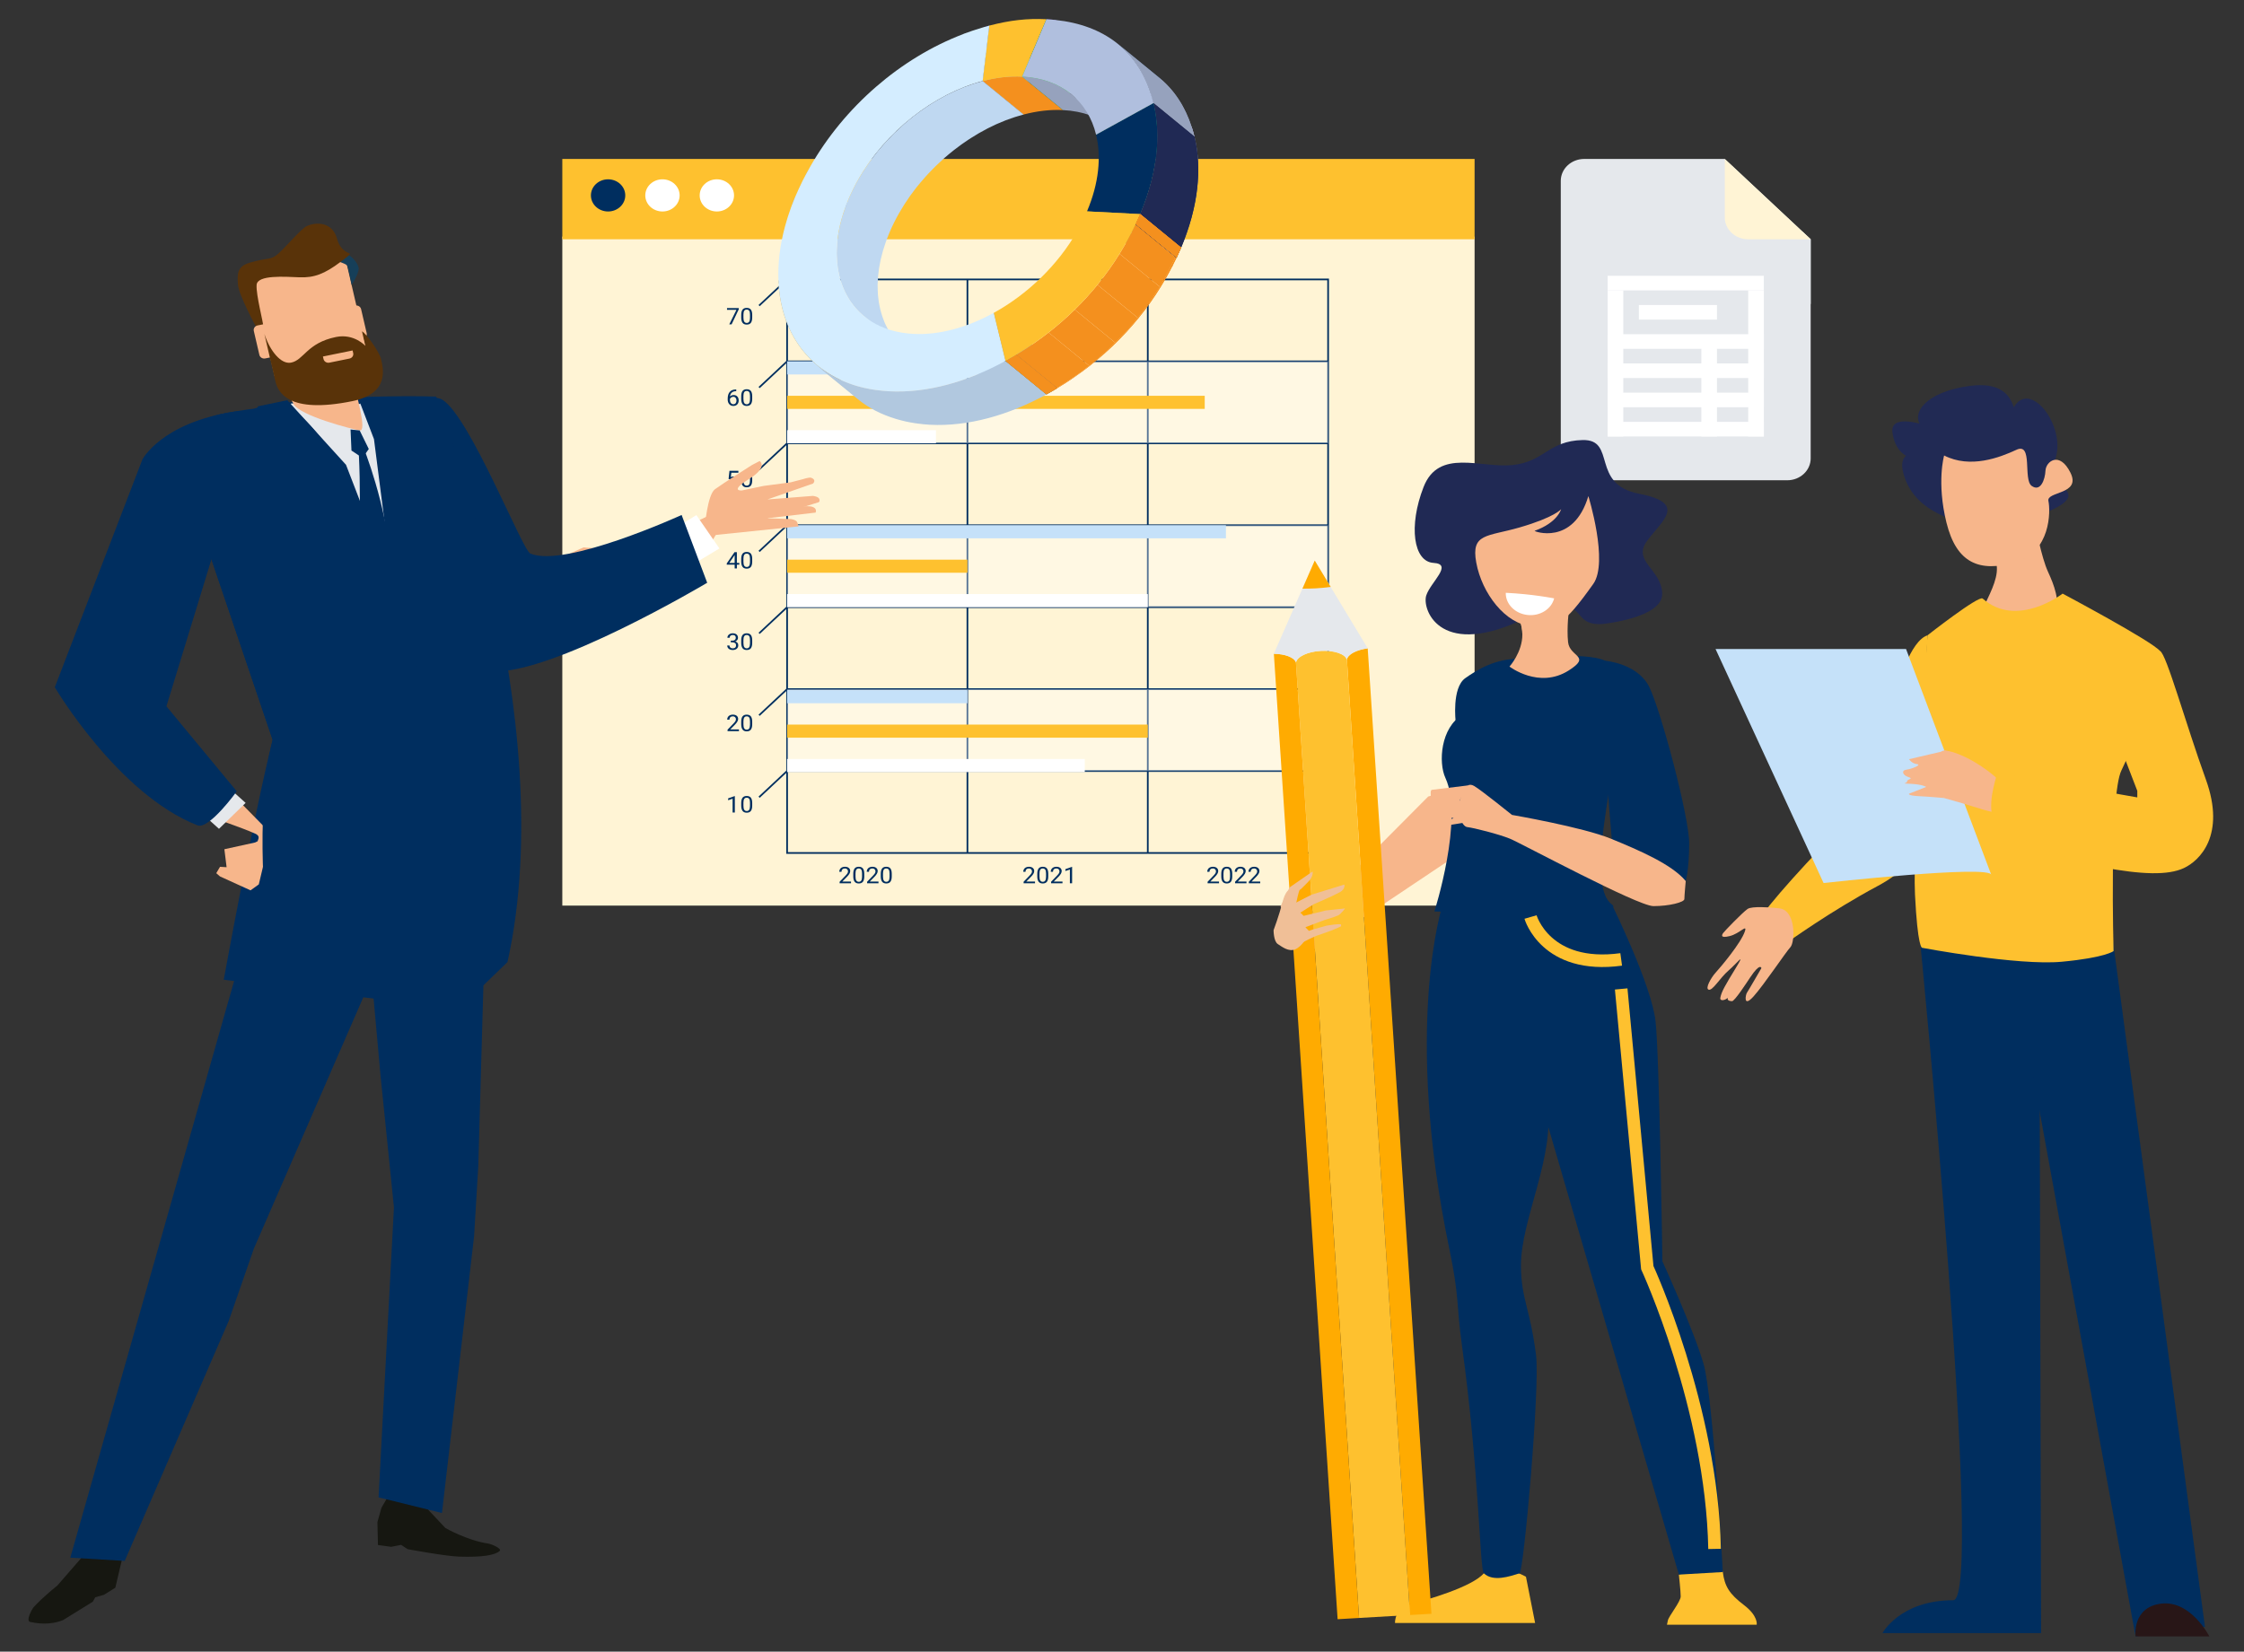 <?xml version="1.0" encoding="UTF-8"?> <!-- Generator: Adobe Illustrator 16.0.3, SVG Export Plug-In . SVG Version: 6.00 Build 0) --> <svg xmlns="http://www.w3.org/2000/svg" xmlns:xlink="http://www.w3.org/1999/xlink" id="Layer_1" x="0px" y="0px" width="200px" height="147.25px" viewBox="0 0 200 147.25" xml:space="preserve"><rect x="0" y="0" width="200" height="147.25" fill="#333333" stroke="none"/> <g> <g> <rect x="50.117" y="21.091" fill="#FFF4D5" width="81.308" height="59.646"></rect> <rect x="50.117" y="14.171" fill="#FEC12F" width="81.308" height="7.16"></rect> <ellipse fill="#002E5F" cx="54.197" cy="17.42" rx="1.531" ry="1.434"></ellipse> <ellipse fill="#FFFFFF" cx="59.043" cy="17.42" rx="1.531" ry="1.434"></ellipse> <ellipse fill="#FFFFFF" cx="63.891" cy="17.42" rx="1.531" ry="1.434"></ellipse> </g> <g> <g> <g> <g> <g> <rect x="70.151" y="24.912" fill="none" stroke="#002E5F" stroke-width="0.151" stroke-miterlimit="10" width="48.219" height="51.133"></rect> <line fill="none" stroke="#002E5F" stroke-width="0.151" stroke-miterlimit="10" x1="70.151" y1="68.739" x2="118.37" y2="68.739"></line> <line fill="none" stroke="#002E5F" stroke-width="0.151" stroke-miterlimit="10" x1="70.151" y1="61.436" x2="118.37" y2="61.436"></line> <line fill="none" stroke="#002E5F" stroke-width="0.151" stroke-miterlimit="10" x1="70.151" y1="54.13" x2="118.37" y2="54.13"></line> <line fill="none" stroke="#002E5F" stroke-width="0.151" stroke-miterlimit="10" x1="70.151" y1="46.826" x2="118.37" y2="46.826"></line> <line fill="none" stroke="#002E5F" stroke-width="0.151" stroke-miterlimit="10" x1="70.151" y1="39.521" x2="118.37" y2="39.521"></line> <line fill="none" stroke="#002E5F" stroke-width="0.151" stroke-miterlimit="10" x1="70.151" y1="32.217" x2="118.37" y2="32.217"></line> <line fill="none" stroke="#002E5F" stroke-width="0.151" stroke-miterlimit="10" x1="102.298" y1="24.912" x2="102.298" y2="76.044"></line> <line fill="none" stroke="#002E5F" stroke-width="0.151" stroke-miterlimit="10" x1="86.224" y1="24.912" x2="86.224" y2="76.044"></line> </g> <line fill="none" stroke="#002E5F" stroke-width="0.151" stroke-miterlimit="10" x1="70.151" y1="24.912" x2="67.657" y2="27.245"></line> <line fill="none" stroke="#002E5F" stroke-width="0.151" stroke-miterlimit="10" x1="70.151" y1="32.217" x2="67.657" y2="34.549"></line> <line fill="none" stroke="#002E5F" stroke-width="0.151" stroke-miterlimit="10" x1="70.151" y1="39.521" x2="67.657" y2="41.854"></line> <line fill="none" stroke="#002E5F" stroke-width="0.151" stroke-miterlimit="10" x1="70.151" y1="46.826" x2="67.657" y2="49.158"></line> <line fill="none" stroke="#002E5F" stroke-width="0.151" stroke-miterlimit="10" x1="70.151" y1="54.13" x2="67.657" y2="56.463"></line> <line fill="none" stroke="#002E5F" stroke-width="0.151" stroke-miterlimit="10" x1="70.151" y1="61.436" x2="67.657" y2="63.768"></line> <line fill="none" stroke="#002E5F" stroke-width="0.151" stroke-miterlimit="10" x1="70.151" y1="68.739" x2="67.657" y2="71.073"></line> <g> <path fill="#002E5F" d="M65.493,72.435h-0.199v-1.227l-0.397,0.135v-0.167l0.565-0.199h0.031V72.435z"></path> <path fill="#002E5F" d="M67.042,71.816c0,0.216-0.04,0.377-0.118,0.481c-0.079,0.105-0.203,0.157-0.371,0.157 c-0.164,0-0.287-0.051-0.366-0.153c-0.08-0.103-0.121-0.257-0.124-0.461v-0.246c0-0.212,0.039-0.371,0.117-0.475 c0.079-0.104,0.203-0.155,0.37-0.155c0.168,0,0.29,0.049,0.37,0.149c0.079,0.1,0.119,0.254,0.122,0.463V71.816z M66.845,71.565c0-0.156-0.023-0.271-0.071-0.342c-0.047-0.071-0.121-0.106-0.223-0.106c-0.101,0-0.173,0.036-0.219,0.106 c-0.047,0.071-0.071,0.181-0.072,0.329v0.294c0,0.156,0.025,0.272,0.073,0.348c0.049,0.074,0.123,0.112,0.22,0.112 c0.098,0,0.17-0.035,0.217-0.106c0.047-0.07,0.072-0.18,0.075-0.333V71.565z"></path> </g> <g> <path fill="#002E5F" d="M65.861,65.183h-1.016v-0.132l0.536-0.558c0.081-0.083,0.136-0.152,0.165-0.206 c0.031-0.053,0.046-0.107,0.046-0.164c0-0.075-0.025-0.138-0.075-0.187c-0.048-0.049-0.114-0.073-0.196-0.073 c-0.097,0-0.173,0.026-0.228,0.078c-0.054,0.053-0.082,0.125-0.082,0.218h-0.197c0-0.133,0.046-0.242,0.137-0.324 c0.093-0.083,0.216-0.124,0.369-0.124c0.145,0,0.259,0.035,0.343,0.106c0.084,0.07,0.125,0.165,0.125,0.283 c0,0.143-0.097,0.313-0.292,0.51l-0.414,0.421h0.778V65.183z"></path> <path fill="#002E5F" d="M67.042,64.565c0,0.216-0.04,0.376-0.118,0.48c-0.079,0.105-0.203,0.158-0.371,0.158 c-0.164,0-0.287-0.051-0.366-0.154c-0.08-0.103-0.121-0.256-0.124-0.46v-0.247c0-0.212,0.039-0.371,0.117-0.474 c0.079-0.104,0.203-0.156,0.37-0.156c0.168,0,0.29,0.05,0.37,0.15c0.079,0.1,0.119,0.255,0.122,0.463V64.565z M66.845,64.313 c0-0.156-0.023-0.27-0.071-0.342c-0.047-0.07-0.121-0.107-0.223-0.107c-0.101,0-0.173,0.037-0.219,0.106 c-0.047,0.072-0.071,0.181-0.072,0.329v0.294c0,0.158,0.025,0.272,0.073,0.347c0.049,0.075,0.123,0.112,0.22,0.112 c0.098,0,0.17-0.035,0.217-0.105c0.047-0.07,0.072-0.181,0.075-0.333V64.313z"></path> </g> <g> <path fill="#002E5F" d="M65.131,57.115h0.149c0.093,0,0.166-0.023,0.219-0.068c0.054-0.044,0.08-0.105,0.08-0.18 c0-0.171-0.09-0.256-0.271-0.256c-0.085,0-0.153,0.023-0.203,0.068c-0.051,0.046-0.077,0.106-0.077,0.181H64.83 c0-0.115,0.044-0.21,0.135-0.286c0.089-0.076,0.203-0.114,0.341-0.114c0.146,0,0.261,0.036,0.344,0.108 c0.083,0.072,0.125,0.173,0.125,0.302c0,0.063-0.021,0.124-0.064,0.183c-0.045,0.06-0.104,0.104-0.178,0.134 c0.083,0.024,0.15,0.066,0.197,0.125c0.047,0.058,0.069,0.129,0.069,0.214c0,0.13-0.044,0.233-0.136,0.31 c-0.091,0.076-0.21,0.114-0.355,0.114c-0.145,0-0.264-0.037-0.355-0.11c-0.09-0.074-0.136-0.171-0.136-0.292h0.198 c0,0.077,0.026,0.137,0.079,0.183c0.054,0.046,0.125,0.069,0.214,0.069c0.096,0,0.169-0.023,0.219-0.07 c0.051-0.046,0.076-0.113,0.076-0.2c0-0.085-0.027-0.149-0.083-0.195c-0.054-0.044-0.135-0.068-0.239-0.069h-0.149V57.115z"></path> <path fill="#002E5F" d="M67.042,57.312c0,0.216-0.04,0.376-0.118,0.481c-0.079,0.104-0.203,0.157-0.371,0.157 c-0.164,0-0.287-0.051-0.366-0.154c-0.08-0.103-0.121-0.255-0.124-0.459V57.09c0-0.213,0.039-0.371,0.117-0.475 c0.079-0.104,0.203-0.155,0.37-0.155c0.168,0,0.29,0.05,0.37,0.15c0.079,0.1,0.119,0.254,0.122,0.463V57.312z M66.845,57.06 c0-0.156-0.023-0.269-0.071-0.341c-0.047-0.071-0.121-0.107-0.223-0.107c-0.101,0-0.173,0.036-0.219,0.107 c-0.047,0.07-0.071,0.18-0.072,0.327v0.295c0,0.157,0.025,0.272,0.073,0.347c0.049,0.075,0.123,0.113,0.22,0.113 c0.098,0,0.17-0.035,0.217-0.106c0.047-0.07,0.072-0.181,0.075-0.332V57.06z"></path> </g> <g> <path fill="#002E5F" d="M65.676,50.189h0.216v0.151h-0.216v0.336h-0.197v-0.336h-0.706v-0.109l0.693-1.005h0.209V50.189z M64.996,50.189h0.482v-0.711l-0.023,0.04L64.996,50.189z"></path> <path fill="#002E5F" d="M67.042,50.058c0,0.217-0.04,0.377-0.118,0.482c-0.079,0.104-0.203,0.157-0.371,0.157 c-0.164,0-0.287-0.051-0.366-0.153c-0.08-0.103-0.121-0.256-0.124-0.46v-0.246c0-0.212,0.039-0.371,0.117-0.475 c0.079-0.104,0.203-0.155,0.37-0.155c0.168,0,0.29,0.049,0.37,0.15c0.079,0.1,0.119,0.254,0.122,0.463V50.058z M66.845,49.806 c0-0.156-0.023-0.269-0.071-0.341c-0.047-0.071-0.121-0.107-0.223-0.107c-0.101,0-0.173,0.036-0.219,0.107 c-0.047,0.072-0.071,0.181-0.072,0.328v0.295c0,0.157,0.025,0.272,0.073,0.347c0.049,0.074,0.123,0.112,0.22,0.112 c0.098,0,0.17-0.036,0.217-0.106c0.047-0.07,0.072-0.181,0.075-0.333V49.806z"></path> </g> <g> <path fill="#002E5F" d="M64.936,42.698l0.079-0.724h0.794v0.17h-0.627l-0.047,0.396c0.077-0.041,0.163-0.062,0.259-0.062 c0.141,0,0.252,0.043,0.336,0.131c0.084,0.087,0.125,0.205,0.125,0.354c0,0.149-0.043,0.267-0.129,0.354 c-0.086,0.086-0.207,0.129-0.362,0.129c-0.138,0-0.249-0.036-0.336-0.107c-0.086-0.071-0.136-0.169-0.148-0.295h0.187 c0.013,0.083,0.044,0.146,0.094,0.188c0.053,0.042,0.12,0.063,0.204,0.063c0.091,0,0.164-0.03,0.216-0.088 c0.051-0.058,0.078-0.139,0.078-0.242c0-0.096-0.029-0.174-0.084-0.234c-0.057-0.059-0.132-0.087-0.226-0.087 c-0.086,0-0.154,0.019-0.203,0.053l-0.051,0.04L64.936,42.698z"></path> <path fill="#002E5F" d="M67.042,42.806c0,0.217-0.04,0.377-0.118,0.482c-0.079,0.104-0.203,0.157-0.371,0.157 c-0.164,0-0.287-0.051-0.366-0.154c-0.08-0.103-0.121-0.256-0.124-0.46v-0.246c0-0.212,0.039-0.371,0.117-0.475 c0.079-0.104,0.203-0.155,0.37-0.155c0.168,0,0.29,0.05,0.37,0.15c0.079,0.1,0.119,0.254,0.122,0.463V42.806z M66.845,42.554 c0-0.155-0.023-0.269-0.071-0.34c-0.047-0.072-0.121-0.108-0.223-0.108c-0.101,0-0.173,0.036-0.219,0.106 c-0.047,0.072-0.071,0.181-0.072,0.328v0.295c0,0.157,0.025,0.273,0.073,0.347c0.049,0.075,0.123,0.113,0.22,0.113 c0.098,0,0.17-0.036,0.217-0.106c0.047-0.07,0.072-0.181,0.075-0.333V42.554z"></path> </g> <g> <path fill="#002E5F" d="M65.618,34.721v0.156h-0.036c-0.153,0.002-0.275,0.044-0.366,0.127 c-0.09,0.082-0.144,0.198-0.158,0.347c0.082-0.087,0.193-0.131,0.335-0.131c0.135,0,0.242,0.044,0.323,0.133 c0.081,0.089,0.12,0.204,0.12,0.345c0,0.149-0.044,0.269-0.13,0.358c-0.086,0.09-0.203,0.135-0.349,0.135 c-0.149,0-0.269-0.053-0.361-0.16c-0.092-0.106-0.139-0.243-0.139-0.411v-0.071c0-0.266,0.062-0.471,0.184-0.612 c0.121-0.141,0.303-0.213,0.543-0.216H65.618z M65.359,35.374c-0.067,0-0.129,0.019-0.186,0.057 c-0.058,0.038-0.097,0.085-0.119,0.143v0.068c0,0.119,0.029,0.215,0.086,0.288c0.058,0.073,0.129,0.109,0.216,0.109 c0.088,0,0.158-0.03,0.209-0.091c0.051-0.061,0.076-0.141,0.076-0.24c0-0.1-0.026-0.18-0.077-0.241 C65.513,35.404,65.444,35.374,65.359,35.374z"></path> <path fill="#002E5F" d="M67.042,35.553c0,0.215-0.04,0.376-0.118,0.48c-0.079,0.106-0.203,0.158-0.371,0.158 c-0.164,0-0.287-0.051-0.366-0.153c-0.08-0.103-0.121-0.256-0.124-0.46v-0.246c0-0.212,0.039-0.371,0.117-0.475 c0.079-0.104,0.203-0.155,0.37-0.155c0.168,0,0.29,0.05,0.37,0.15c0.079,0.1,0.119,0.254,0.122,0.463V35.553z M66.845,35.301 c0-0.155-0.023-0.27-0.071-0.341c-0.047-0.071-0.121-0.107-0.223-0.107c-0.101,0-0.173,0.036-0.219,0.107 c-0.047,0.071-0.071,0.18-0.072,0.328v0.295c0,0.157,0.025,0.272,0.073,0.347c0.049,0.075,0.123,0.113,0.22,0.113 c0.098,0,0.17-0.036,0.217-0.106c0.047-0.07,0.072-0.181,0.075-0.333V35.301z"></path> </g> <g> <path fill="#002E5F" d="M65.845,27.572l-0.641,1.346h-0.207l0.641-1.299h-0.841v-0.152h1.048V27.572z"></path> <path fill="#002E5F" d="M67.042,28.301c0,0.215-0.04,0.375-0.118,0.481c-0.079,0.105-0.203,0.156-0.371,0.156 c-0.164,0-0.287-0.05-0.366-0.153c-0.08-0.102-0.121-0.256-0.124-0.459V28.08c0-0.213,0.039-0.373,0.117-0.476 c0.079-0.104,0.203-0.155,0.37-0.155c0.168,0,0.29,0.05,0.37,0.15c0.079,0.1,0.119,0.254,0.122,0.463V28.301z M66.845,28.049 c0-0.156-0.023-0.27-0.071-0.342S66.653,27.6,66.551,27.6c-0.101,0-0.173,0.036-0.219,0.107 c-0.047,0.071-0.071,0.18-0.072,0.328v0.295c0,0.156,0.025,0.271,0.073,0.346c0.049,0.076,0.123,0.113,0.22,0.113 c0.098,0,0.17-0.035,0.217-0.105c0.047-0.071,0.072-0.181,0.075-0.333V28.049z"></path> </g> <g> <path fill="#002E5F" d="M75.848,78.744h-1.016v-0.132l0.537-0.558c0.081-0.084,0.135-0.153,0.165-0.206 c0.031-0.053,0.046-0.107,0.046-0.164c0-0.075-0.025-0.137-0.075-0.186c-0.048-0.048-0.113-0.073-0.196-0.073 c-0.098,0-0.173,0.026-0.228,0.079C75.027,77.555,75,77.629,75,77.722h-0.197c0-0.133,0.046-0.242,0.137-0.325 c0.093-0.081,0.216-0.123,0.369-0.123c0.145,0,0.259,0.035,0.341,0.106c0.085,0.07,0.127,0.165,0.127,0.283 c0,0.143-0.098,0.313-0.292,0.509l-0.415,0.421h0.778V78.744z"></path> <path fill="#002E5F" d="M77.03,78.126c0,0.216-0.04,0.376-0.118,0.481c-0.08,0.105-0.203,0.157-0.371,0.157 c-0.164,0-0.287-0.051-0.367-0.154c-0.08-0.103-0.122-0.256-0.124-0.46v-0.246c0-0.212,0.039-0.371,0.117-0.475 c0.08-0.104,0.203-0.155,0.371-0.155c0.167,0,0.29,0.049,0.368,0.15c0.08,0.099,0.12,0.254,0.122,0.462V78.126z M76.833,77.874c0-0.156-0.023-0.27-0.071-0.341c-0.047-0.071-0.121-0.107-0.222-0.107c-0.102,0-0.174,0.036-0.22,0.106 c-0.047,0.072-0.07,0.181-0.072,0.328v0.295c0,0.157,0.025,0.272,0.073,0.347c0.048,0.075,0.123,0.113,0.22,0.113 s0.17-0.036,0.217-0.107c0.046-0.069,0.071-0.18,0.074-0.332V77.874z"></path> <path fill="#002E5F" d="M78.298,78.744h-1.016v-0.132l0.536-0.558c0.081-0.084,0.135-0.153,0.165-0.206 c0.031-0.053,0.046-0.107,0.046-0.164c0-0.075-0.025-0.137-0.075-0.186c-0.048-0.048-0.114-0.073-0.196-0.073 c-0.097,0-0.173,0.026-0.228,0.079c-0.054,0.051-0.081,0.125-0.081,0.218h-0.197c0-0.133,0.045-0.242,0.137-0.325 c0.093-0.081,0.216-0.123,0.369-0.123c0.145,0,0.259,0.035,0.342,0.106c0.084,0.07,0.126,0.165,0.126,0.283 c0,0.143-0.098,0.313-0.292,0.509l-0.415,0.421h0.778V78.744z"></path> <path fill="#002E5F" d="M79.479,78.126c0,0.216-0.04,0.376-0.118,0.481c-0.079,0.105-0.203,0.157-0.37,0.157 c-0.165,0-0.288-0.051-0.367-0.154c-0.081-0.103-0.122-0.256-0.124-0.46v-0.246c0-0.212,0.04-0.371,0.117-0.475 c0.08-0.104,0.204-0.155,0.371-0.155c0.167,0,0.29,0.049,0.37,0.15c0.079,0.099,0.119,0.254,0.121,0.462V78.126z M79.283,77.874c0-0.156-0.024-0.27-0.071-0.341c-0.046-0.071-0.121-0.107-0.223-0.107c-0.1,0-0.173,0.036-0.219,0.106 c-0.047,0.072-0.071,0.181-0.072,0.328v0.295c0,0.157,0.025,0.272,0.074,0.347c0.048,0.075,0.122,0.113,0.22,0.113 s0.169-0.036,0.217-0.107c0.047-0.069,0.071-0.18,0.074-0.332V77.874z"></path> </g> <g> <path fill="#002E5F" d="M92.246,78.744h-1.015v-0.132l0.536-0.558c0.081-0.084,0.136-0.153,0.166-0.206 c0.031-0.053,0.045-0.107,0.045-0.164c0-0.075-0.025-0.137-0.074-0.186c-0.048-0.048-0.113-0.073-0.196-0.073 c-0.097,0-0.173,0.026-0.227,0.079c-0.055,0.051-0.082,0.125-0.082,0.218h-0.197c0-0.133,0.045-0.242,0.137-0.325 c0.094-0.081,0.216-0.123,0.369-0.123c0.145,0,0.259,0.035,0.342,0.106c0.084,0.07,0.126,0.165,0.126,0.283 c0,0.143-0.097,0.313-0.292,0.509l-0.415,0.421h0.778V78.744z"></path> <path fill="#002E5F" d="M93.428,78.126c0,0.216-0.04,0.376-0.118,0.481c-0.08,0.105-0.203,0.157-0.37,0.157 c-0.165,0-0.287-0.051-0.367-0.154c-0.081-0.103-0.122-0.256-0.124-0.46v-0.246c0-0.212,0.04-0.371,0.118-0.475 c0.079-0.104,0.203-0.155,0.37-0.155c0.167,0,0.29,0.049,0.37,0.15c0.079,0.099,0.119,0.254,0.121,0.462V78.126z M93.23,77.874c0-0.156-0.023-0.27-0.07-0.341c-0.047-0.071-0.123-0.107-0.224-0.107c-0.101,0-0.173,0.036-0.219,0.106 c-0.047,0.072-0.071,0.181-0.072,0.328v0.295c0,0.157,0.025,0.272,0.073,0.347c0.048,0.075,0.123,0.113,0.221,0.113 s0.169-0.036,0.217-0.107c0.046-0.069,0.072-0.18,0.074-0.332V77.874z"></path> <path fill="#002E5F" d="M94.697,78.744H93.68v-0.132l0.537-0.558c0.081-0.084,0.135-0.153,0.164-0.206 c0.032-0.053,0.046-0.107,0.046-0.164c0-0.075-0.025-0.137-0.074-0.186c-0.048-0.048-0.114-0.073-0.196-0.073 c-0.098,0-0.173,0.026-0.228,0.079c-0.055,0.051-0.081,0.125-0.081,0.218h-0.197c0-0.133,0.046-0.242,0.137-0.325 c0.093-0.081,0.216-0.123,0.369-0.123c0.145,0,0.258,0.035,0.342,0.106c0.084,0.07,0.126,0.165,0.126,0.283 c0,0.143-0.098,0.313-0.292,0.509l-0.416,0.421h0.779V78.744z"></path> <path fill="#002E5F" d="M95.553,78.744h-0.198v-1.227l-0.398,0.136v-0.167l0.565-0.199h0.031V78.744z"></path> </g> <g> <path fill="#002E5F" d="M108.645,78.744h-1.016v-0.132l0.537-0.558c0.08-0.084,0.134-0.153,0.164-0.206 c0.03-0.053,0.046-0.107,0.046-0.164c0-0.075-0.025-0.137-0.075-0.186c-0.047-0.048-0.114-0.073-0.194-0.073 c-0.1,0-0.174,0.026-0.229,0.079c-0.054,0.051-0.08,0.125-0.08,0.218h-0.198c0-0.133,0.046-0.242,0.138-0.325 c0.093-0.081,0.216-0.123,0.37-0.123c0.145,0,0.257,0.035,0.341,0.106c0.084,0.07,0.127,0.165,0.127,0.283 c0,0.143-0.099,0.313-0.293,0.509l-0.415,0.421h0.778V78.744z"></path> <path fill="#002E5F" d="M109.825,78.126c0,0.216-0.039,0.376-0.117,0.481c-0.079,0.105-0.203,0.157-0.37,0.157 c-0.165,0-0.286-0.051-0.366-0.154s-0.122-0.256-0.124-0.46v-0.246c0-0.212,0.039-0.371,0.118-0.475 c0.078-0.104,0.202-0.155,0.37-0.155c0.166,0,0.289,0.049,0.368,0.15c0.079,0.099,0.119,0.254,0.121,0.462V78.126z M109.629,77.874c0-0.156-0.023-0.27-0.071-0.341c-0.046-0.071-0.121-0.107-0.222-0.107s-0.174,0.036-0.22,0.106 c-0.047,0.072-0.07,0.181-0.072,0.328v0.295c0,0.157,0.025,0.272,0.073,0.347c0.048,0.075,0.122,0.113,0.221,0.113 c0.098,0,0.17-0.036,0.217-0.107c0.048-0.069,0.073-0.18,0.074-0.332V77.874z"></path> <path fill="#002E5F" d="M111.094,78.744h-1.016v-0.132l0.537-0.558c0.08-0.084,0.135-0.153,0.164-0.206 c0.031-0.053,0.046-0.107,0.046-0.164c0-0.075-0.024-0.137-0.074-0.186c-0.048-0.048-0.114-0.073-0.196-0.073 c-0.098,0-0.174,0.026-0.227,0.079c-0.055,0.051-0.082,0.125-0.082,0.218h-0.197c0-0.133,0.046-0.242,0.138-0.325 c0.093-0.081,0.216-0.123,0.368-0.123c0.145,0,0.26,0.035,0.343,0.106c0.084,0.07,0.126,0.165,0.126,0.283 c0,0.143-0.098,0.313-0.292,0.509l-0.415,0.421h0.777V78.744z"></path> <path fill="#002E5F" d="M112.319,78.744h-1.016v-0.132l0.536-0.558c0.081-0.084,0.135-0.153,0.165-0.206 c0.03-0.053,0.045-0.107,0.045-0.164c0-0.075-0.024-0.137-0.074-0.186c-0.048-0.048-0.114-0.073-0.195-0.073 c-0.099,0-0.174,0.026-0.228,0.079c-0.055,0.051-0.082,0.125-0.082,0.218h-0.197c0-0.133,0.046-0.242,0.138-0.325 c0.093-0.081,0.215-0.123,0.369-0.123c0.145,0,0.259,0.035,0.342,0.106c0.085,0.07,0.126,0.165,0.126,0.283 c0,0.143-0.098,0.313-0.292,0.509l-0.415,0.421h0.778V78.744z"></path> </g> <rect x="70.151" y="32.217" opacity="0.34" fill="#FFFFFF" width="48.219" height="7.304"></rect> <rect x="70.151" y="46.826" opacity="0.34" fill="#FFFFFF" width="48.219" height="7.305"></rect> <rect x="70.151" y="61.436" opacity="0.34" fill="#FFFFFF" width="48.219" height="7.304"></rect> </g> <g> <rect x="70.151" y="32.217" fill="#C5E1F9" width="21.669" height="1.166"></rect> <rect x="70.151" y="35.286" fill="#FEC12F" width="37.222" height="1.167"></rect> <rect x="70.151" y="38.355" fill="#FFFFFF" width="13.266" height="1.166"></rect> <rect x="70.151" y="46.826" fill="#C5E1F9" width="39.113" height="1.167"></rect> <rect x="70.151" y="49.896" fill="#FEC12F" width="16.073" height="1.166"></rect> <rect x="70.151" y="52.964" fill="#FFFFFF" width="32.147" height="1.166"></rect> <rect x="70.151" y="61.529" fill="#C5E1F9" width="16.073" height="1.167"></rect> <rect x="70.151" y="64.599" fill="#FEC12F" width="32.147" height="1.167"></rect> <rect x="70.151" y="67.667" fill="#FFFFFF" width="26.532" height="1.166"></rect> </g> </g> </g> </g> <g> <path fill="#E5E8EC" d="M161.38,40.864c0,1.079-0.935,1.953-2.089,1.953h-18.096c-1.154,0-2.089-0.875-2.089-1.953v-24.74 c0-1.078,0.935-1.953,2.089-1.953h12.528l7.656,7.161V40.864z"></path> <polygon fill="#E5E8EC" points="154.42,20.682 161.38,27.107 161.38,21.333 160.685,20.682 "></polygon> <path fill="#FFF4D5" d="M153.724,14.171v5.208c0,1.079,0.936,1.953,2.089,1.953h5.567L153.724,14.171z"></path> <g> <rect x="143.284" y="32.401" fill="#FFFFFF" width="13.92" height="1.302"></rect> <rect x="146.067" y="27.192" fill="#FFFFFF" width="6.961" height="1.302"></rect> <rect x="143.284" y="29.796" fill="#FFFFFF" width="13.92" height="1.303"></rect> <polygon fill="#FFFFFF" points="157.204,25.89 149.665,25.89 143.284,25.89 143.284,24.588 157.204,24.588 "></polygon> <rect x="143.284" y="35.005" fill="#FFFFFF" width="13.92" height="1.302"></rect> <rect x="143.284" y="37.609" fill="#FFFFFF" width="13.92" height="1.302"></rect> <rect x="143.284" y="25.89" fill="#FFFFFF" width="1.393" height="13.021"></rect> <rect x="151.635" y="30.447" fill="#FFFFFF" width="1.393" height="8.464"></rect> <rect x="155.813" y="25.89" fill="#FFFFFF" width="1.393" height="13.021"></rect> </g> </g> <g> <path fill="#161711" d="M11.092,136.366l-0.259,2.832l-0.554,2.353l-1.02,0.632l-0.766,0.217l-0.222,0.397l-2.644,1.636 c-0.712,0.293-1.722,0.442-2.938,0.167c-0.416-0.093,0.163-1.152,0.308-1.313c0.833-0.921,2.108-1.924,2.108-1.924l2.063-2.374 l2.332-2.975L11.092,136.366z"></path> <path fill="#161711" d="M34.658,133.289l-0.662,1.136l-0.358,1.277l0.048,2.04l1.175,0.161l0.89-0.174l0.579,0.383 c0,0,3.332,0.621,4.582,0.665c2.077,0.067,3.214-0.13,3.622-0.505c0.228-0.208-0.737-0.624-1.056-0.667 c-1.842-0.269-3.779-1.377-3.779-1.377l-1.516-1.61l-0.291-1.136L34.658,133.289z"></path> <polygon fill="#002E5F" points="25.362,71.617 6.266,138.87 11.117,139.159 20.385,117.763 22.629,111.312 33.647,85.998 35.768,72.074 "></polygon> <polygon fill="#002E5F" points="33.741,133.494 35.111,107.641 33.906,95.79 32.443,79.531 34.658,68.646 42.243,69.782 43.099,87.316 42.629,103.945 42.254,110.212 39.391,134.889 "></polygon> <path fill="#F7B68B" d="M52.025,48.801c0,0,4.441,0.71,11.808-3.179c2.488-1.313,0.811,0.469-0.447,2.775 c-1.256,2.305-7.469,4.508-13.247,3.998C44.362,51.884,52.025,48.801,52.025,48.801z"></path> <path fill="#F7B68B" d="M62.822,46.975c0,0,0.223-2.864,0.902-3.36c0.678-0.495,3.281-2.148,3.281-2.148l0.702-0.366 c0,0,0.797,0.524-0.964,1.616c-1.763,1.094-0.63,1.01-0.63,1.01l1.949-0.406L70.478,43l1.061-0.276c0,0,0.593-0.199,0.769-0.13 c0.509,0.2,0.146,0.519,0.146,0.519l-4.05,1.414l4.043-0.316c0,0,0.521,0.044,0.587,0.306c0.06,0.248-0.109,0.27-0.109,0.27 l-4.542,1.42l2.094,0.067c0,0,0.508,0.057,0.583,0.309c0.082,0.274,0.112,0.346,0.112,0.346l-8.156,0.842L62.822,46.975z"></path> <polygon fill="#FFFFFF" points="61.562,50.437 64.118,48.894 62.069,45.925 59.513,47.468 "></polygon> <path fill="#F7B68B" d="M68.681,45.211l2.852-0.059c0,0,0.637-0.083,0.95,0.062c0.358,0.165,0.209,0.484,0.209,0.484l-4.309,0.507 L68.681,45.211z"></path> <path fill="#002E5F" d="M33.313,36.794c0,0-1.263,1.866,3.314,12.798c2.558,6.109,4.006,9.979,7.089,10.252 C49,60.31,63.03,51.955,63.03,51.955l-2.28-6.044c0,0-10.415,4.766-13.487,3.437c-0.718-0.313-5.378-12.178-7.833-13.709 C38.292,34.929,34.066,36.427,33.313,36.794z"></path> <path fill="#002E5F" d="M45.232,85.768l-2.817,2.728l-2.285-7.167l-2.246,8.277l-17.942-2.261c0,0,2.655-14.613,4.358-21.386 l-5.761-17.001c0,0,0.236-12.174,5.152-12.831c7.941-1.061,15.176-0.77,15.176-0.77S50.107,63.827,45.232,85.768z"></path> <polygon fill="#E5E8EC" points="33.64,36.021 34.965,51.984 26.103,39.273 25.949,35.974 "></polygon> <polyline fill="#F7B68B" points="22.329,79.376 19.607,78.136 19.275,77.845 19.611,77.277 20.196,77.314 19.998,75.711 22.737,75.109 24.118,74.413 23.066,78.846 "></polyline> <path fill="#F7B68B" d="M13.857,63.839l10.197,10.382c0,0-0.252,1.604-1.069,0.8c-0.098-0.094,0.345-0.439-0.253-0.706 c-2.42-1.078-8.039-2.638-10.191-4.376c-2.826-2.287-4.903-5.042-4.903-5.042L13.857,63.839z"></path> <polygon fill="#E5E8EC" points="19.517,73.891 21.892,71.58 19.169,69.13 16.795,71.441 "></polygon> <path fill="#002E5F" d="M31.861,38.599c0,0,5.635,12.002,2.154,24.266c-0.274,0.964-1.609,1.536-1.609,1.536l-1.549-1.583 C30.856,62.816,32.686,48.715,31.861,38.599z"></path> <polygon fill="#E5E8EC" points="31.243,38.094 30.901,40.162 25.968,36.997 25.931,35.976 "></polygon> <polygon fill="#E5E8EC" points="32.086,35.87 33.219,39.899 32.096,38.519 "></polygon> <path fill="#002E5F" d="M19.244,48.563l-4.412,14.406l6.27,7.579c0,0-2.472,3.434-3.499,3.032 C10.502,70.8,4.884,61.27,4.884,61.27l7.809-20.31c0,0,1.686-3.25,8.155-4.256C25.535,35.976,19.552,47.367,19.244,48.563z"></path> <path fill="#F7B68B" d="M25.186,33.376c0.218,0.766,0.595,1.953,0.969,2.637c0.588,1.066,5.198,2.24,5.902,2.36 c0.708,0.121-0.368-3.276-0.415-4.056c-0.035-0.598-0.434-0.39,0.009-1.275L25.186,33.376z"></path> <polygon fill="#002E5F" points="31.964,35.582 33.331,39.147 35.083,52.819 37.602,42.073 35.53,40.213 36.653,38.484 34.176,35.664 "></polygon> <path fill="#002E5F" d="M40.071,73.206l0.209,7.535l-1.582-6.801l-14.871,8.953c0,0-1.23-10.161,0.472-16.933l-5.761-17.001 c0,0-6.226-9.594,0.602-11.899c1.063-0.359,4.776-0.815,5.922-0.89c1.619-0.106,4.64,4.24,5.37,5.488 c0.778,1.336,5.838,13.461,5.838,13.461L40.071,73.206z"></path> <polygon fill="#002E5F" points="25.606,35.876 22.955,36.43 25.087,40.152 28.13,41.845 28.11,45.066 36.021,55.623 30.854,41.704 "></polygon> <polygon fill="#002E5F" points="25.606,35.679 22.955,36.232 25.077,39.967 28.115,41.58 28.087,44.662 35.967,54.74 30.839,41.439 "></polygon> <polygon fill="#002E5F" points="32.057,38.374 31.243,38.292 31.325,40.168 32.306,40.819 32.868,40.03 "></polygon> <g> <path fill="#F7B68B" d="M32.816,31.767c0.157,0.665-0.294,1.32-1.003,1.465l-5.789,1.178c-0.708,0.145-1.409-0.278-1.565-0.942 l-1.865-8.018c-0.157-0.664,0.295-1.32,1.008-1.465l5.786-1.175c0.708-0.146,1.409,0.275,1.564,0.94L32.816,31.767z"></path> <path fill="#163F59" d="M31.345,25.401c0,0,0.597-0.933,0.629-1.44c0.016-0.255-0.446-1.116-1.171-1.337 c-0.725-0.217-1.107,0.541-1.107,0.541s1.15,0.326,1.25,0.515C31.046,23.871,31.345,25.401,31.345,25.401z"></path> <path fill="#593309" d="M22.844,29.177c0,0-1.59-2.902-1.641-3.837c-0.048-0.938-0.086-1.584,1.067-1.924 c1.729-0.507,1.833-0.162,2.574-0.839c0.741-0.673,2.002-2.195,2.503-2.424c0.837-0.381,2.285-0.386,2.701,1.157 c0.306,1.139,1.146,1.262,1.133,1.31c-0.036,0.153-0.327,0.351-0.827,0.727c-1.434,1.08-2.363,1.427-3.664,1.375 c-1.304-0.049-3.748-0.235-3.818,0.672c-0.071,0.907,0.643,3.491,0.583,3.713C23.394,29.33,23.095,29.286,22.844,29.177z"></path> <path fill="#F7B68B" d="M25.227,31.213c0.05,0.222-0.1,0.44-0.336,0.489l-1.25,0.253c-0.237,0.049-0.471-0.093-0.523-0.313 l-0.497-2.138c-0.05-0.222,0.099-0.441,0.334-0.49l1.251-0.253c0.238-0.047,0.471,0.092,0.52,0.313L25.227,31.213z"></path> <path fill="#F7B68B" d="M32.68,29.694c0.053,0.223-0.098,0.441-0.333,0.489l-1.249,0.254c-0.239,0.048-0.473-0.092-0.524-0.315 l-0.496-2.136c-0.052-0.22,0.097-0.441,0.334-0.488l1.25-0.256c0.235-0.047,0.47,0.096,0.521,0.315L32.68,29.694z"></path> <path fill="#593309" d="M23.562,29.769c0,0,0.733,3.154,0.979,4.208c0.221,0.953,1.114,2.958,6.859,1.786 c3.402-0.69,2.734-3.004,2.555-3.772c-0.137-0.584-1.251-2.192-1.688-2.455c-0.015-0.008,0.302,1.303,0.302,1.303 s-1.003-1.125-2.619-0.796c-2.608,0.53-2.869,2.079-4.024,2.288C25.034,32.491,24.057,31.277,23.562,29.769z"></path> <path fill="#F7B68B" d="M29.359,32.331l1.786-0.363c0.236-0.047,0.386-0.266,0.334-0.489l-0.055-0.235l-2.643,0.54l0.055,0.234 C28.888,32.239,29.122,32.38,29.359,32.331z"></path> </g> <polygon fill="#002E5F" points="21.391,50.102 27.588,49.25 27.312,47.494 21.115,48.346 "></polygon> </g> <g> <g> <g> <path fill="#F7B68B" d="M127.29,71.013l-12.146,12.22c0,0,0.23,2.441,2.035,1.375c1.804-1.066,11.813-7.802,11.813-7.802 S133.812,68.915,127.29,71.013z"></path> </g> <path fill="#FEC12F" d="M149.632,140.381c0,0,0.163,1.487,0.163,1.945c0,0.459-1.062,1.757-1.143,2.137 c-0.081,0.383-0.081,0.383-0.081,0.383h7.997c0,0,0.163-0.763-1.142-1.757c-1.306-0.991-1.715-1.679-1.878-2.938 C153.388,138.893,149.632,140.381,149.632,140.381z"></path> <path fill="#FEC12F" d="M136.003,140.571l0.816,4.122h-12.486c0,0-0.081-1.299,1.388-1.679c1.469-0.383,5.468-1.526,6.528-2.749 C133.311,139.045,136.003,140.571,136.003,140.571z"></path> <path fill="#002E5F" d="M130.598,60.457c0.935-0.656,2.692-1.833,5.079-1.718c2.388,0.115-1.407,3.721-3.244,4.867 c-1.835,1.145-2.692,0.744-2.692,0.744S129.374,61.315,130.598,60.457z"></path> <path fill="#002E5F" d="M128.577,80.648c0,0-3.55,10.839,0.612,30.762c0.886,4.236,0.603,4.866,1.102,8.475 c1.55,11.202,1.591,20.037,1.958,20.381c0.838,0.783,2.296,0.275,3.184,0c0.366-0.114,1.836-16.604,1.468-19.466 c-0.531-4.155-1.316-4.994-1.346-7.9c-0.04-4.16,3.141-9.931,2.325-14.618C137.024,93.357,129.553,78.261,128.577,80.648z"></path> <path fill="#002E5F" d="M143.755,80.838c0,0,3.43,6.984,3.796,10.19c0.352,3.076,0.612,21.414,0.612,21.414 s2.816,6.183,3.672,9.159c0.857,2.978,1.714,18.55,1.714,18.55l-3.917,0.229l-12.486-42.824l-8.568-16.222L143.755,80.838z"></path> <path fill="none" stroke="#FEC12F" stroke-width="1.123" stroke-miterlimit="10" d="M136.411,81.755c0,0,1.347,4.695,8.08,3.779 "></path> <path fill="none" stroke="#FEC12F" stroke-width="1.123" stroke-miterlimit="10" d="M144.491,88.167l2.326,24.847 c0,0,5.753,12.481,5.997,25.076"></path> <path fill="#002E5F" d="M143.083,58.912c0,0,2.877,2.634,2.509,5.152c-0.366,2.519-1.755,3.606-2.244,6.813 c-0.488,3.206-1.388,8.511,0.329,9.771c1.712,1.259-15.833,0.61-15.833,0.61s2.651-8.301,0.979-11.908 c-0.636-1.37-0.429-4.485,1.53-5.63c1.959-1.145,4.835-5.037,4.835-5.037S141.309,58.053,143.083,58.912z"></path> <path fill="#002E5F" d="M143.083,58.912c0,0,2.877,0.228,3.917,2.347c1.041,2.119,3.551,11.565,3.551,13.913 c0,2.347-0.308,3.377-0.308,3.377l-6.549-3.264C143.694,75.285,142.226,59.14,143.083,58.912z"></path> <path fill="#F7B68B" d="M150.243,78.548c0,0-0.121,1.317-0.121,1.604c0,0.286-1.346,0.63-2.755,0.63 c-1.407,0-11.813-5.611-12.793-6.012c-0.979-0.401-3.241-0.974-3.794-1.031c-0.55-0.058-0.979-1.489-0.673-2.404 c0.203-0.606,0.405-1.137,0.714-1.311c0.159-0.089,0.345-0.084,0.572,0.051c0.673,0.401,3.365,2.576,3.365,2.576 s6.304,1.088,8.813,2.119C146.083,75.801,149.02,77.06,150.243,78.548z"></path> <path fill="#F7B68B" d="M127.599,70.418l3.223-0.395l-0.714,1.311l0.429,2.004l-1.774,0.286c0,0-0.246-0.286,0.061-0.401 c0.306-0.115,0.734-0.287,0.734-0.287s-0.856-0.114-1.224-0.171s-0.43-0.171-0.43-0.344c0-0.172,0.368-0.286,0.368-0.286 s-0.673-0.229-0.734-0.401c-0.061-0.171-0.184-0.4-0.061-0.572C127.599,70.991,127.415,70.533,127.599,70.418z"></path> <g> <path fill="#202954" d="M142.765,55.639c0,0,5.414-0.519,5.381-2.7c-0.03-2.182-2.716-2.886-1.337-4.732 c1.379-1.846,3.588-3.352-0.747-4.194c-4.335-0.844-1.958-4.853-5.009-4.782c-3.053,0.071-3.403,1.937-6.248,2.229 c-2.842,0.293-6.574-1.521-7.929,1.963c-1.356,3.483-0.898,6.654,0.888,6.76c1.785,0.105-0.251,1.704-0.645,2.896 c-0.395,1.192,1.107,5.473,8.131,2.368C142.272,52.339,139.441,55.777,142.765,55.639z"></path> <path fill="#F7B68B" d="M139.839,54.312c0,0-0.219,1.676-0.082,2.939c0.148,1.342,2.126,1.211,0.051,2.527 c-2.641,1.675-5.272-0.352-5.272-0.352s1.153-1.273,1.147-2.874c-0.006-1.668-1.398-2.812,0.688-2.584 C138.458,54.196,139.961,53.188,139.839,54.312z"></path> <path fill="#F7B68B" d="M138.288,57.67c0.32-0.062,1.551-3.358,1.551-3.358c0.122-1.125-1.381-0.116-3.468-0.344 c-2.087-0.228-0.694,0.916-0.688,2.584c0,0.016-0.002,0.031-0.002,0.047C136.003,57.441,136.953,57.927,138.288,57.67z"></path> <path fill="#F7B68B" d="M141.565,44.228c0,0,1.823,5.886,0.437,7.833c-2.704,3.794-3.256,3.917-5.533,3.75 c-2.276-0.168-4.39-2.891-4.895-5.657c-0.482-2.635,0.963-2.293,3.858-3.131c3.157-0.914,3.705-1.631,3.705-1.631 s-0.299,1.195-2.361,1.931C136.657,47.365,140.229,48.697,141.565,44.228z"></path> <path fill="#FFFFFF" d="M135.888,52.975c-0.567-0.057-1.129-0.098-1.684-0.125c-0.024,0.996,0.82,1.865,1.961,1.979 c1.115,0.111,2.119-0.541,2.35-1.485C137.665,53.19,136.79,53.064,135.888,52.975z"></path> </g> </g> <g> <g> <path fill="#FFAB01" d="M127.581,143.872l-5.682-86.069c-1.004,0.128-1.758,0.528-1.854,0.98l5.624,85.199L127.581,143.872z"></path> <path fill="#FEC12F" d="M121.128,144.245l4.541-0.263l-5.624-85.199l0,0l-0.007-0.009l-0.004,0.009 c-0.168-0.49-1.152-0.817-2.323-0.755c-1.164,0.068-2.093,0.51-2.201,1.016c-0.002,0.001-0.004-0.009-0.004-0.009l-0.004,0.009 l0,0L121.128,144.245z"></path> <path fill="#FFAB01" d="M115.502,59.046c-0.161-0.437-0.961-0.747-1.967-0.759l5.682,86.07l1.911-0.111L115.502,59.046z"></path> <path fill="#E5E8EC" d="M113.529,58.287c1.007,0.008,1.812,0.322,1.973,0.759l0,0l-0.001-0.008c0,0,0.007,0.009,0.009,0.008 c0.108-0.506,1.037-0.948,2.201-1.016c1.171-0.062,2.155,0.265,2.323,0.755l0.004-0.009l0.007,0.009l0,0 c0.097-0.452,0.86-0.856,1.859-0.981l-4.726-7.828L113.529,58.287z"></path> <path fill="#FFAB01" d="M116.082,52.48c0.395-0.001,0.785-0.003,1.191-0.027c0.45-0.026,0.895-0.071,1.327-0.131l-1.422-2.347 L116.082,52.48z"></path> </g> </g> <g> <path fill="#F0BF97" d="M114.731,80.868l2.17-1.108l2.913-0.897c0,0,0.129,0.378-0.403,0.682 c-0.533,0.303-2.354,1.082-2.354,1.082l-1.03,0.656l-0.209,0.132C115.817,81.414,114.599,81.852,114.731,80.868z"></path> <path fill="#F0BF97" d="M115.979,80.988c0,0-0.299,0.572-0.187,0.671c0.115,0.1,0.401-0.018,0.8-0.105 c0.396-0.087,1.587-0.384,1.587-0.384l1.707-0.18c0,0-0.377,0.506-0.625,0.621c-0.354,0.164-1.187,0.402-1.187,0.402 l-1.791,0.673c0,0-1.336,0.304-1.349,0.059c-0.012-0.244,0.23-0.499,0.075-0.702C114.853,81.841,114.565,81.225,115.979,80.988z"></path> <path fill="#F0BF97" d="M117.022,82.863l1.188-0.333c0,0,1.304-0.232,1.312-0.092c0.007,0.139,0.007,0.139,0.007,0.139 s-0.341,0.172-0.787,0.349c-0.169,0.067-0.923,0.342-1.111,0.399c-0.684,0.205-1.391,0.655-1.5,0.66 C116.02,83.99,114.939,83.549,117.022,82.863z"></path> <path fill="#F0BF97" d="M114.143,80.79l0.792-1.676l2.046-1.417c0,0,0.132,0.413-0.427,0.962 c-0.556,0.548-0.589,0.619-0.695,0.66c-0.108,0.039-0.341,1.236-0.341,1.236S114.052,81.178,114.143,80.79z"></path> <path fill="#F0BF97" d="M115.521,81.094l-0.373-1.773c0,0-0.47-0.292-0.828,1.065c-0.357,1.358-0.81,2.541-0.81,2.541 s-0.007,0.986,0.376,1.237c0.381,0.251,0.974,0.718,1.56,0.468c0.584-0.249,1.063-1.092,1.21-1.351 c0.177-0.31-0.24-0.436-0.349-0.7c-0.132-0.324,0.002-0.767-0.131-0.935C115.933,81.344,115.521,81.094,115.521,81.094z"></path> </g> </g> <g> <g> <path fill="#212A54" d="M177.33,47.195c0,0,5.268-1.182,6.661-2.407c1.393-1.227-1.71-1.564-0.864-3.698 c1.232-3.107-2.519-7.773-3.842-4.354c-1.322,3.419,0.549,4.646,0.433,3.025c-0.113-1.621,0.794-5.991-4.122-5.361 c-4.915,0.631-6.395,3.694-2.18,4.857c4.217,1.163-5.18-3.708-4.747-0.682c0.433,3.025,3.31,2.481,4.303,2.378 c0.994-0.102-4.146-2.021-3.356,1.145C170.405,45.265,173.449,46.459,177.33,47.195z"></path> <path fill="#F7B68B" d="M181.417,46.856c0,0,0.522,2.836,1.115,4.119c1.066,2.313,2.398,6.117-5.658,4.328 c-1.352-0.3,2.471-4.083,0.559-5.948C175.518,47.489,181.417,46.856,181.417,46.856z"></path> <path fill="#F7B68B" d="M182.087,46.817c0,0-1.05,1.05,0.33,4.526c0.003,0.003-2.622,1.219-4.311-0.187 c0.069-0.571-0.053-1.196-0.674-1.802C175.518,47.489,182.087,46.817,182.087,46.817z"></path> <path fill="#F7B68B" d="M173.273,40.608c0,0-0.686,2.379,0.21,5.991c0.893,3.611,2.933,4.45,6.122,3.538 c3.188-0.913,3.155-4.586,2.964-5.469c-0.191-0.884,2.938-0.56,1.966-2.521c-0.974-1.962-2.187-1.015-2.228-0.19 c-0.039,0.826-0.454,1.927-1.234,1.359c-0.779-0.567,0.134-3.909-1.354-3.217C178.23,40.791,175.608,41.8,173.273,40.608z"></path> </g> <path fill="#002E5F" d="M181.758,84.937l0.156,60.659h-14.136c0,0,1.565-2.93,6.304-2.93c2.838,0-2.976-59.048-2.976-59.048 L181.758,84.937z"></path> <polygon fill="#002E5F" points="188.298,83.728 196.521,145.046 190.334,145.889 180.427,91.64 174.67,84.204 "></polygon> <path fill="#281617" d="M190.334,145.889h6.578c0,0-1.645-3.23-4.276-2.922C190.005,143.274,190.334,145.889,190.334,145.889z"></path> <path fill="#FEC12F" d="M176.706,53.361c-0.346-0.307-4.914,3.278-4.914,3.278s-1.351,18.333-1.116,23.096 s0.626,4.762,0.626,4.762s8.538,1.612,12.453,1.245s4.621-0.952,4.621-0.952s-0.393-13.919,0.704-16.117s4.151-9.743,3.445-10.623 c-0.703-0.879-8.692-5.128-8.692-5.128S179.761,56.072,176.706,53.361z"></path> <path fill="#FEC12F" d="M171.792,56.639c0,0-0.646,15.22-0.646,16.594c0,1.374,0.293,3.571-3.819,5.77 c-4.111,2.197-7.93,4.945-7.93,4.945s-1.821-2.362-2.231-2.362c-0.411,0,4.816-5.879,7.46-8.297S168.796,57.629,171.792,56.639z"></path> <path fill="#F7B68B" d="M158.575,80.98c0,0-0.817-0.095-1.583-0.106c-0.533-0.007-1.043,0.026-1.235,0.161 c-0.472,0.33-2.057,1.978-2.175,2.143c-0.117,0.165-0.293,0.494,0.588,0.274s1.562-1.099,1.351-0.439 c-0.333,1.044-2.192,3.242-2.644,3.736c-0.339,0.375-0.939,1.374-0.587,1.484c0.353,0.11,0.999-1.044,1.762-1.703 c0.765-0.66,1.587-1.759,0.646-0.22c-0.94,1.538-1.272,2.106-1.37,2.638c-0.063,0.346,0.43,0.219,0.606,0.054 c0.177-0.164-0.195,0.238,0.431,0.256c0.235,0.008,1.274-1.596,1.627-2.124c0.899-1.356,0.997-0.824,0.997-0.824 s-1.174,2.033-1.292,2.198s-0.354,1.373,0.587,0.33c0.939-1.044,2.879-3.957,3.29-4.396 C159.984,84.002,160.103,81.146,158.575,80.98z"></path> <path fill="#C5E1F9" d="M177.483,78.011l-7.604-20.15h-16.979l9.629,20.862C162.53,78.723,177.483,77.062,177.483,78.011z"></path> <path fill="#F7B68B" d="M173.437,66.915l-3.29,0.769c0,0,0.233,0.385,0.705,0.44c0.471,0.054-0.472,0.438-0.939,0.494 c-0.471,0.055-0.354,0.495,0.176,0.659c0.53,0.165-0.117,0.165-0.117,0.384c0,0.22-0.705,0.166,0.352,0.22 c1.059,0.056,1.352,0.275,1.352,0.275l-1.527,0.604c0,0-0.176,0.165,0.882,0.22c1.058,0.054,2.232,0.165,2.232,0.165 S173.789,67.299,173.437,66.915z"></path> <path fill="#F7B68B" d="M178.313,69.717c0,0,0.527,1.538,0.176,2.198c-0.353,0.66-0.646,0.604-2.233,0.11 c-1.585-0.495-2.994-0.879-2.994-0.879s-1.292-4.45,0.176-4.231S177.077,68.453,178.313,69.717z"></path> <path fill="#FEC12F" d="M190.49,71.09l-12.453-2.197c0,0-0.861,2.417-0.47,3.809c0.393,1.393,6.266,3.957,9.79,4.616 c3.523,0.659,5.874,0.732,7.284,0.073c1.409-0.659,3.759-2.93,1.956-7.912c-1.8-4.981-3.523-11.209-4.072-11.429 c-0.548-0.219-3.759,7.986-3.759,7.986l1.724,4.469V71.09z"></path> </g> <g> <g> <g> <g> <path fill="#CED6D9" d="M75.672,18.171c-0.084,0.153-0.169,0.304-0.25,0.456C75.503,18.476,75.586,18.324,75.672,18.171z"></path> </g> <g> <path fill="#94999B" d="M89.47,6.032c0.094-0.037,0.19-0.073,0.285-0.108C89.66,5.959,89.565,5.995,89.47,6.032z"></path> </g> <g> <defs> <path id="SVGID_1_" d="M75.672,18.171c-0.085,0.153-0.169,0.304-0.25,0.456l-3.645-2.983 c0.082-0.152,0.165-0.304,0.25-0.456C73.12,16.083,74.578,17.276,75.672,18.171z"></path> </defs> <clipPath id="SVGID_2_"> <use xlink:href="#SVGID_1_" overflow="visible"></use> </clipPath> <g clip-path="url(#SVGID_2_)"> <path fill="#A9B0B2" d="M72.027,15.188l3.645,2.983c-0.085,0.153-0.169,0.304-0.25,0.456l-3.645-2.983 C71.858,15.492,71.941,15.34,72.027,15.188"></path> </g> </g> <g> <defs> <path id="SVGID_3_" d="M70.873,17.549l3.645,2.983c-0.09,0.223-0.18,0.445-0.266,0.669 l-3.646-2.983C70.691,17.995,70.78,17.771,70.873,17.549z"></path> </defs> <clipPath id="SVGID_4_"> <use xlink:href="#SVGID_3_" overflow="visible"></use> </clipPath> <g clip-path="url(#SVGID_4_)"> <path fill="#A9B0B2" d="M70.873,17.549l3.645,2.983c-0.09,0.223-0.18,0.445-0.266,0.669l-3.646-2.983 C70.691,17.995,70.78,17.771,70.873,17.549"></path> </g> </g> <g> <path fill="#94999B" d="M70.873,17.549c-0.093,0.225-0.181,0.447-0.267,0.669C70.691,17.995,70.78,17.771,70.873,17.549z"></path> </g> <g> <defs> <path id="SVGID_5_" d="M70.15,19.539l3.646,2.982c-0.005,0.015-0.01,0.031-0.015,0.046 l-3.645-2.984C70.142,19.568,70.146,19.553,70.15,19.539z"></path> </defs> <clipPath id="SVGID_6_"> <use xlink:href="#SVGID_5_" overflow="visible"></use> </clipPath> <g clip-path="url(#SVGID_6_)"> <path fill="#ADB4B6" d="M70.15,19.539l3.646,2.982c-0.005,0.015-0.01,0.031-0.015,0.046l-3.645-2.984 C70.142,19.568,70.146,19.553,70.15,19.539"></path> </g> </g> <g> <defs> <path id="SVGID_7_" d="M89.755,5.923c-0.095,0.035-0.191,0.071-0.285,0.108l-3.646-2.983 c0.096-0.037,0.191-0.074,0.286-0.108C87.204,3.836,88.662,5.028,89.755,5.923z"></path> </defs> <clipPath id="SVGID_8_"> <use xlink:href="#SVGID_7_" overflow="visible"></use> </clipPath> <g clip-path="url(#SVGID_8_)"> <path fill="#979D9F" d="M86.11,2.94l3.645,2.983c-0.095,0.035-0.191,0.071-0.285,0.108l-3.646-2.983 C85.92,3.011,86.016,2.975,86.11,2.94"></path> </g> </g> <g> <defs> <path id="SVGID_9_" d="M91.819,5.268c-0.154,0.041-0.307,0.083-0.46,0.127l-3.646-2.984 c0.154-0.044,0.306-0.087,0.46-0.126C89.267,3.18,90.726,4.373,91.819,5.268z"></path> </defs> <clipPath id="SVGID_10_"> <use xlink:href="#SVGID_9_" overflow="visible"></use> </clipPath> <g clip-path="url(#SVGID_10_)"> <path fill="#393CA6" d="M88.174,2.285l3.646,2.983c-0.154,0.041-0.307,0.083-0.46,0.127l-3.646-2.984 C87.868,2.367,88.02,2.324,88.174,2.285"></path> </g> </g> <g> <path fill="#9969F3" d="M96.913,4.7c0.276,0.013,0.549,0.037,0.816,0.065C97.461,4.738,97.191,4.713,96.913,4.7z"></path> </g> <g> <defs> <path id="SVGID_11_" d="M73.022,27.958c0.002,0.089,0.004,0.178,0.008,0.267l-3.644-2.984 c-0.004-0.089-0.006-0.177-0.01-0.266C70.471,25.871,71.928,27.063,73.022,27.958z"></path> </defs> <clipPath id="SVGID_12_"> <use xlink:href="#SVGID_11_" overflow="visible"></use> </clipPath> <g clip-path="url(#SVGID_12_)"> <path fill="#C8A756" d="M69.376,24.975l3.646,2.983c0.002,0.089,0.004,0.178,0.008,0.267l-3.644-2.984 C69.382,25.152,69.38,25.064,69.376,24.975"></path> </g> </g> <g> <path fill="#F3CC68" d="M69.376,24.975c0.004,0.089,0.006,0.177,0.01,0.266C69.38,25.154,69.377,25.066,69.376,24.975z"></path> </g> <g> <defs> <path id="SVGID_13_" d="M69.404,25.529c1.094,0.895,2.552,2.088,3.645,2.983 c-0.292-0.235-0.584-0.471-0.875-0.706c-0.922-0.743-1.844-1.486-2.766-2.229C69.407,25.561,69.405,25.544,69.404,25.529z"></path> </defs> <clipPath id="SVGID_14_"> <use xlink:href="#SVGID_13_" overflow="visible"></use> </clipPath> <g clip-path="url(#SVGID_14_)"> <path fill="#C8A756" d="M69.404,25.529l3.645,2.983c0.083,1.049,0.292,2.038,0.616,2.952l-3.645-2.983 C69.695,27.566,69.488,26.577,69.404,25.529"></path> </g> </g> <g> <polygon fill="#C5C7A0" points="88.174,2.285 91.819,5.268 91.226,10.209 87.583,7.226 "></polygon> </g> <g> <defs> <path id="SVGID_15_" d="M94.083,1.782l3.645,2.983c-0.267-0.029-0.54-0.052-0.816-0.065 l-3.644-2.984C93.544,1.729,93.816,1.753,94.083,1.782z"></path> </defs> <clipPath id="SVGID_16_"> <use xlink:href="#SVGID_15_" overflow="visible"></use> </clipPath> <g clip-path="url(#SVGID_16_)"> <path fill="#734FB8" d="M94.083,1.782l3.645,2.983c-0.267-0.029-0.54-0.052-0.816-0.065l-3.644-2.984 C93.544,1.729,93.816,1.753,94.083,1.782"></path> </g> </g> <g> <defs> <path id="SVGID_17_" d="M91.102,6.831l3.645,2.984c-1.146-0.061-2.331,0.085-3.521,0.395 l-3.643-2.984C88.771,6.916,89.956,6.771,91.102,6.831z"></path> </defs> <clipPath id="SVGID_18_"> <use xlink:href="#SVGID_17_" overflow="visible"></use> </clipPath> <g clip-path="url(#SVGID_18_)"> <path fill="#F4901E" d="M91.102,6.831l3.645,2.984c-1.146-0.061-2.331,0.085-3.521,0.395l-3.643-2.984 C88.771,6.916,89.956,6.771,91.102,6.831"></path> </g> </g> <g> <path fill="#FEC12F" d="M87.713,2.411c0.154-0.044,0.308-0.087,0.462-0.129c1.852-0.482,3.393-0.654,5.089-0.568l-2.163,5.117 c-1.146-0.06-2.331,0.084-3.519,0.395l0.591-4.94C88.02,2.324,87.868,2.367,87.713,2.411z"></path> </g> <g> <polygon fill="#3FB94A" points="93.265,1.714 96.909,4.698 94.746,9.815 91.102,6.831 "></polygon> </g> <g> <defs> <path id="SVGID_19_" d="M95.482,8.399l3.645,2.983c-1.118-0.915-2.595-1.477-4.379-1.567 l-3.644-2.984C92.888,6.922,94.363,7.485,95.482,8.399z"></path> </defs> <clipPath id="SVGID_20_"> <use xlink:href="#SVGID_19_" overflow="visible"></use> </clipPath> <g clip-path="url(#SVGID_20_)"> <path fill="#96A2BD" d="M95.482,8.399l3.645,2.983c-1.118-0.915-2.595-1.477-4.379-1.567l-3.644-2.984 C92.888,6.922,94.363,7.485,95.482,8.399"></path> </g> </g> <path fill="#BFD8F1" d="M81.121,17.453c0.006-0.008,0.01-0.016,0.018-0.025c0.159-0.224,0.325-0.442,0.495-0.659 c0.039-0.051,0.08-0.103,0.121-0.154c0.091-0.114,0.187-0.227,0.282-0.339c0.141-0.167,0.284-0.334,0.429-0.498 c0.088-0.098,0.176-0.195,0.267-0.291c0.148-0.159,0.299-0.316,0.454-0.47c0.089-0.09,0.177-0.179,0.266-0.266 c0.187-0.181,0.378-0.356,0.57-0.529c0.065-0.058,0.129-0.119,0.195-0.176c0.261-0.227,0.526-0.447,0.797-0.659 c0.209-0.164,0.421-0.323,0.635-0.478c0.055-0.04,0.112-0.079,0.169-0.119c0.176-0.124,0.354-0.246,0.534-0.364 c0.056-0.037,0.112-0.073,0.168-0.109c0.227-0.146,0.455-0.287,0.687-0.42c0.027-0.016,0.057-0.033,0.085-0.048 c0.209-0.121,0.421-0.235,0.633-0.346c0.046-0.024,0.092-0.049,0.137-0.073c0.229-0.117,0.462-0.228,0.692-0.334 c0.047-0.021,0.096-0.042,0.142-0.062c0.212-0.095,0.425-0.185,0.641-0.268c0.032-0.014,0.065-0.028,0.1-0.041 c0.234-0.09,0.47-0.175,0.708-0.252c0.053-0.018,0.105-0.034,0.16-0.052c0.24-0.076,0.481-0.148,0.721-0.211l-3.643-2.984 c-0.241,0.063-0.481,0.135-0.723,0.211c-0.054,0.017-0.109,0.034-0.162,0.053c-0.236,0.078-0.471,0.16-0.706,0.25 c-0.034,0.015-0.068,0.029-0.103,0.042c-0.213,0.084-0.424,0.173-0.635,0.267c-0.048,0.021-0.096,0.042-0.143,0.063 c-0.231,0.106-0.46,0.217-0.69,0.333c-0.048,0.024-0.094,0.05-0.143,0.074c-0.208,0.109-0.415,0.222-0.622,0.341 c-0.031,0.018-0.065,0.036-0.097,0.055c-0.014,0.008-0.028,0.016-0.042,0.023c-0.215,0.127-0.427,0.258-0.639,0.393 c-0.058,0.037-0.115,0.076-0.173,0.115c-0.179,0.116-0.356,0.237-0.531,0.36c-0.058,0.04-0.113,0.078-0.169,0.119 c-0.205,0.149-0.408,0.299-0.609,0.456c-0.009,0.008-0.019,0.016-0.029,0.024c-0.269,0.212-0.534,0.431-0.794,0.658 c-0.067,0.058-0.131,0.119-0.196,0.179c-0.193,0.172-0.384,0.348-0.568,0.526c-0.033,0.032-0.067,0.06-0.099,0.091 c-0.058,0.058-0.112,0.117-0.169,0.175c-0.153,0.154-0.305,0.31-0.453,0.469c-0.091,0.097-0.18,0.194-0.268,0.293 c-0.146,0.164-0.288,0.328-0.427,0.497c-0.055,0.064-0.112,0.125-0.165,0.19c-0.041,0.049-0.079,0.1-0.118,0.151 c-0.04,0.049-0.08,0.101-0.12,0.15c-0.17,0.218-0.338,0.438-0.498,0.663c-0.003,0.004-0.005,0.008-0.008,0.012 c-0.159,0.222-0.309,0.448-0.458,0.676c-0.032,0.051-0.066,0.103-0.098,0.154c-0.032,0.049-0.066,0.098-0.096,0.148 c-0.118,0.189-0.232,0.379-0.342,0.573c-0.322,0.565-0.611,1.148-0.862,1.743c-0.117,0.279-0.223,0.557-0.322,0.83 c-0.001,0.005-0.003,0.01-0.005,0.015c-0.083,0.235-0.157,0.469-0.226,0.7c-0.016,0.055-0.031,0.109-0.047,0.162 c-0.067,0.236-0.129,0.472-0.181,0.703c-0.002,0.013-0.005,0.027-0.008,0.041c-0.048,0.222-0.088,0.44-0.125,0.657 c-0.008,0.051-0.017,0.102-0.023,0.153c-0.033,0.224-0.061,0.445-0.08,0.663c-0.002,0.032-0.004,0.064-0.006,0.096 c-0.015,0.196-0.024,0.389-0.029,0.581c0,0.045-0.002,0.091-0.002,0.134c-0.001,0.03-0.002,0.063-0.002,0.092 c0,0.089,0.009,0.175,0.01,0.264c0.005,0.129,0.007,0.26,0.017,0.389c0.009,0.11,0.021,0.217,0.033,0.326 c0.014,0.123,0.028,0.249,0.046,0.37c0.016,0.107,0.037,0.211,0.057,0.314c0.023,0.12,0.046,0.238,0.075,0.354 c0.026,0.103,0.055,0.203,0.083,0.303c0.032,0.112,0.064,0.224,0.103,0.333c0.011,0.034,0.019,0.072,0.032,0.105 c0.044,0.123,0.091,0.243,0.141,0.361c0.004,0.012,0.009,0.024,0.015,0.036c0.073,0.173,0.155,0.339,0.241,0.504 c0.021,0.042,0.044,0.082,0.067,0.124c0.079,0.141,0.16,0.277,0.248,0.411c0.015,0.024,0.029,0.048,0.044,0.07 c0.006,0.01,0.012,0.02,0.019,0.029c0.095,0.14,0.197,0.272,0.301,0.403c0.025,0.03,0.05,0.061,0.075,0.09 c0.115,0.137,0.234,0.271,0.361,0.398c0.017,0.016,0.032,0.031,0.049,0.048c0.068,0.066,0.135,0.131,0.204,0.195 c0.071,0.063,0.144,0.125,0.216,0.185l3.646,2.983c-0.149-0.122-0.291-0.251-0.428-0.386c-0.013-0.013-0.026-0.026-0.041-0.04 c-0.127-0.127-0.247-0.262-0.362-0.399c-0.025-0.03-0.051-0.06-0.075-0.091c-0.111-0.139-0.218-0.282-0.318-0.43 c-0.018-0.025-0.032-0.052-0.049-0.078c-0.085-0.13-0.166-0.265-0.243-0.402c-0.023-0.043-0.047-0.085-0.07-0.128 c-0.085-0.164-0.168-0.33-0.24-0.502c-0.007-0.013-0.01-0.027-0.015-0.039c-0.064-0.151-0.119-0.305-0.172-0.462 c-0.038-0.109-0.071-0.223-0.103-0.337c-0.029-0.1-0.058-0.198-0.082-0.3c-0.029-0.117-0.052-0.236-0.076-0.357 c-0.019-0.103-0.042-0.206-0.057-0.31c-0.019-0.124-0.033-0.25-0.046-0.375c-0.012-0.107-0.026-0.213-0.033-0.322 c-0.009-0.127-0.012-0.258-0.016-0.388c-0.004-0.119-0.01-0.238-0.009-0.359c0-0.043,0.002-0.087,0.001-0.13 c0.005-0.192,0.014-0.387,0.029-0.585c0.002-0.03,0.004-0.062,0.007-0.092c0.018-0.219,0.046-0.441,0.079-0.666 c0.009-0.051,0.017-0.101,0.024-0.151c0.035-0.217,0.076-0.437,0.124-0.658c0.003-0.014,0.005-0.026,0.008-0.04 c0.052-0.231,0.114-0.468,0.18-0.704c0.015-0.053,0.032-0.106,0.046-0.159c0.07-0.238,0.146-0.476,0.232-0.717 c0.098-0.274,0.205-0.552,0.323-0.83c0.25-0.595,0.541-1.178,0.862-1.743c0.138-0.243,0.284-0.481,0.434-0.718 c0.035-0.054,0.07-0.108,0.106-0.164C80.819,17.89,80.967,17.669,81.121,17.453z"></path> <g> <defs> <path id="SVGID_21_" d="M73.049,28.512c0.234,2.943,1.448,5.413,3.481,7.077l-3.646-2.983 c-2.021-1.655-3.233-4.107-3.477-7.028c0.448,0.361,0.896,0.723,1.343,1.083c0.145,0.115,0.335,0.269,0.477,0.384 c0.073,0.058,0.167,0.135,0.24,0.193c0.311,0.25,0.622,0.501,0.934,0.752c0.067,0.054,0.156,0.126,0.223,0.18 C72.751,28.272,72.974,28.372,73.049,28.512z"></path> </defs> <clipPath id="SVGID_22_"> <use xlink:href="#SVGID_21_" overflow="visible"></use> </clipPath> <g clip-path="url(#SVGID_22_)"> <path fill="#C8A756" d="M69.404,25.529l3.645,2.983c0.083,1.049,0.292,2.038,0.616,2.952l-3.645-2.983 C69.695,27.566,69.488,26.577,69.404,25.529"></path> <path fill="#C5A555" d="M70.021,28.48l3.645,2.983c0.286,0.803,0.662,1.547,1.123,2.223l-3.644-2.983 C70.682,30.027,70.307,29.282,70.021,28.48"></path> <path fill="#C2A354" d="M71.144,30.704l3.644,2.983c0.41,0.602,0.888,1.149,1.431,1.634l-3.646-2.984 C72.031,31.851,71.554,31.305,71.144,30.704"></path> <path fill="#BFA153" d="M72.573,32.337l3.646,2.984c0.101,0.091,0.205,0.181,0.312,0.268l-3.646-2.983 C72.778,32.518,72.674,32.429,72.573,32.337"></path> </g> </g> <g> <path fill="#D4EDFF" d="M72.201,14.876c3.045-5.354,8.048-9.7,13.624-11.828c0.096-0.036,0.191-0.072,0.286-0.108 c0.168-0.063,0.336-0.124,0.506-0.183c0.121-0.042,0.238-0.081,0.359-0.117c0.246-0.081,0.492-0.159,0.738-0.23 c0.154-0.044,0.306-0.087,0.46-0.126l-0.591,4.94c-4.322,1.126-8.655,4.5-11.092,8.785c-0.322,0.565-0.611,1.148-0.862,1.743 c-2.679,6.336-0.091,11.714,5.779,12.015c2.336,0.12,4.835-0.592,7.169-1.879l1.04,4.29c-3.379,1.861-6.995,2.879-10.371,2.706 c-0.373-0.019-0.735-0.058-1.091-0.106c-0.092-0.01-0.183-0.023-0.272-0.037c-0.268-0.041-0.53-0.091-0.785-0.145 c-0.137-0.032-0.273-0.064-0.411-0.099c-0.131-0.033-0.262-0.069-0.392-0.107c-4.08-1.227-6.544-4.532-6.889-8.862 c-0.009-0.111-0.014-0.198-0.018-0.288c-0.004-0.089-0.006-0.177-0.01-0.266c-0.056-1.491,0.13-3.092,0.58-4.764 c0.063-0.231,0.122-0.43,0.182-0.628c0.04-0.128,0.063-0.207,0.089-0.291c0.037-0.119,0.083-0.24,0.122-0.36 c0.059-0.171,0.117-0.345,0.182-0.521c0.025-0.063,0.053-0.127,0.076-0.194c0.086-0.222,0.174-0.444,0.267-0.669 c0.21-0.493,0.393-0.887,0.586-1.279c0.024-0.053,0.052-0.11,0.08-0.166c0.076-0.155,0.155-0.307,0.238-0.46 c0.083-0.151,0.166-0.304,0.25-0.456C72.084,15.084,72.143,14.98,72.201,14.876z"></path> </g> <g> <polygon fill="#2DBC42" points="102.806,9.19 106.449,12.173 101.335,14.991 97.689,12.007 "></polygon> </g> <g> <defs> <path id="SVGID_23_" d="M106.216,11.341c0.09,0.272,0.17,0.55,0.238,0.833 c-1.214-0.995-2.431-1.988-3.644-2.984c-0.069-0.283-0.149-0.562-0.24-0.833C103.665,9.254,105.426,10.201,106.216,11.341z"></path> </defs> <clipPath id="SVGID_24_"> <use xlink:href="#SVGID_23_" overflow="visible"></use> </clipPath> <g clip-path="url(#SVGID_24_)"> <path fill="#613DCD" d="M102.57,8.358l3.646,2.983c0.375,1.136,0.572,2.382,0.58,3.712l-3.646-2.984 C103.144,10.74,102.945,9.494,102.57,8.358"></path> </g> </g> <g> <defs> <path id="SVGID_25_" d="M106.216,11.341c0.09,0.272,0.17,0.55,0.238,0.833 c-1.214-0.995-2.431-1.988-3.644-2.984c-0.069-0.283-0.149-0.562-0.24-0.833C103.665,9.254,105.426,10.201,106.216,11.341z"></path> </defs> <clipPath id="SVGID_26_"> <use xlink:href="#SVGID_25_" overflow="visible"></use> </clipPath> <g clip-path="url(#SVGID_26_)"> <path fill="#C9C4BB" d="M102.57,8.358l3.646,2.983c0.375,1.136,0.572,2.382,0.58,3.712l-3.646-2.984 C103.144,10.74,102.945,9.494,102.57,8.358"></path> </g> </g> <g> <defs> <path id="SVGID_27_" d="M99.671,3.943l3.644,2.984c1.337,1.094,2.315,2.574,2.901,4.414 c0.087,0.271,0.166,0.548,0.233,0.832l-3.644-2.983c-0.068-0.284-0.147-0.562-0.235-0.832 C101.985,6.518,101.006,5.038,99.671,3.943z"></path> </defs> <use xlink:href="#SVGID_27_" overflow="visible" fill="#96A2BD"></use> <clipPath id="SVGID_28_"> <use xlink:href="#SVGID_27_" overflow="visible"></use> </clipPath> <g clip-path="url(#SVGID_28_)"> <path fill="#1F70BE" d="M99.671,3.943l3.644,2.984c0.101,0.082,0.198,0.167,0.294,0.252l-3.645-2.984 C99.868,4.109,99.77,4.025,99.671,3.943"></path> <path fill="#96A2BD" d="M99.963,4.195l3.645,2.984c0.509,0.457,0.962,0.974,1.355,1.552l-3.645-2.984 C100.925,5.17,100.473,4.652,99.963,4.195"></path> <path fill="#96A2BD" d="M101.319,5.748l3.645,2.984c0.461,0.675,0.841,1.431,1.136,2.264l-3.646-2.984 C102.16,7.177,101.78,6.423,101.319,5.748"></path> <path fill="#96A2BD" d="M102.454,8.012l3.646,2.984c0.04,0.114,0.079,0.229,0.116,0.346c0.087,0.271,0.166,0.548,0.233,0.832 l-3.644-2.983c-0.068-0.284-0.147-0.562-0.235-0.832C102.534,8.241,102.496,8.125,102.454,8.012"></path> </g> </g> <g> <polygon fill="#BB8F37" points="101.621,19.09 105.265,22.074 100.528,21.827 96.882,18.843 "></polygon> </g> <g> <defs> <path id="SVGID_29_" d="M105.27,22.072c-0.134,0.314-0.275,0.625-0.421,0.932l-3.646-2.984 c0.147-0.306,0.289-0.618,0.422-0.931c1.539-3.644,1.875-7.067,1.186-9.897c1.213,0.996,2.43,1.989,3.644,2.984 C107.144,15.004,106.81,18.428,105.27,22.072z"></path> </defs> <clipPath id="SVGID_30_"> <use xlink:href="#SVGID_29_" overflow="visible"></use> </clipPath> <g clip-path="url(#SVGID_30_)"> <path fill="#C9C9C9" d="M102.57,8.358l3.646,2.983c0.375,1.136,0.572,2.382,0.58,3.712l-3.646-2.984 C103.144,10.74,102.945,9.494,102.57,8.358"></path> <path fill="#CCCCCC" d="M103.15,12.07l3.646,2.984c0.009,1.81-0.334,3.774-1.063,5.823l-3.646-2.984 C102.817,15.844,103.161,13.88,103.15,12.07"></path> <path fill="#C9C9C9" d="M102.088,17.893l3.646,2.984c-0.141,0.395-0.296,0.793-0.464,1.195 c-0.134,0.314-0.275,0.625-0.421,0.932l-3.646-2.984c0.147-0.306,0.289-0.618,0.422-0.931 C101.793,18.687,101.948,18.289,102.088,17.893"></path> </g> </g> <g> <defs> <path id="SVGID_31_" d="M105.27,22.072c-0.134,0.314-0.275,0.625-0.421,0.932l-3.646-2.984 c0.147-0.306,0.289-0.618,0.422-0.931c1.539-3.644,1.875-7.067,1.186-9.897c1.213,0.996,2.43,1.989,3.644,2.984 C107.144,15.004,106.81,18.428,105.27,22.072z"></path> </defs> <use xlink:href="#SVGID_31_" overflow="visible" fill="#202954"></use> <clipPath id="SVGID_32_"> <use xlink:href="#SVGID_31_" overflow="visible"></use> </clipPath> <g clip-path="url(#SVGID_32_)"> <path fill="#202954" d="M102.57,8.358l3.646,2.983c0.375,1.136,0.572,2.382,0.58,3.712l-3.646-2.984 C103.144,10.74,102.945,9.494,102.57,8.358"></path> <path fill="#202954" d="M103.15,12.07l3.646,2.984c0.009,1.81-0.334,3.774-1.063,5.823l-3.646-2.984 C102.817,15.844,103.161,13.88,103.15,12.07"></path> <path fill="#202954" d="M102.088,17.893l3.646,2.984c-0.141,0.395-0.296,0.793-0.464,1.195 c-0.134,0.314-0.275,0.625-0.421,0.932l-3.646-2.984c0.147-0.306,0.289-0.618,0.422-0.931 C101.793,18.687,101.948,18.289,102.088,17.893"></path> </g> </g> <g> <path fill="#002E5F" d="M97.689,12.007l5.116-2.817c-0.068-0.284-0.147-0.562-0.235-0.832c0.983,2.979,0.749,6.722-0.945,10.73 c-0.133,0.313-0.274,0.625-0.422,0.931l0.019-0.039c0.14-0.295,0.271-0.591,0.399-0.891l-4.739-0.247 C97.947,16.326,98.167,13.965,97.689,12.007z"></path> </g> <g> <path fill="#B0BFDE" d="M93.265,1.714c0.282,0.015,0.551,0.041,0.819,0.068c4.323,0.458,7.264,2.732,8.487,6.576 c0.088,0.27,0.167,0.547,0.235,0.832l-5.116,2.817c-0.72-2.966-3.051-4.996-6.585-5.176L93.265,1.714z"></path> </g> <g> <path fill="#535C68" d="M93.265,35.161c0.321-0.177,0.642-0.359,0.958-0.551C93.908,34.798,93.59,34.981,93.265,35.161z"></path> </g> <g> <polygon fill="#92A4B7" points="88.576,27.889 92.221,30.874 93.26,35.162 89.616,32.179 "></polygon> </g> <path fill="#B1C8DF" d="M79.245,34.884c-0.373-0.019-0.735-0.058-1.091-0.106c-0.092-0.01-0.183-0.023-0.272-0.037 c-0.268-0.041-0.53-0.091-0.785-0.145c-0.137-0.032-0.273-0.064-0.411-0.099c-0.131-0.033-0.262-0.069-0.392-0.107l0,0 c-0.001-0.001-0.003-0.003-0.003-0.003c-0.068-0.019-0.134-0.042-0.201-0.063c-1.221-0.394-2.294-0.975-3.203-1.718 c0.207,0.17,0.414,0.338,0.62,0.508c-0.074-0.051-0.147-0.102-0.221-0.154c-0.042-0.029-0.084-0.057-0.125-0.087 c-0.117-0.084-0.229-0.171-0.339-0.262c-0.01-0.008-0.021-0.015-0.032-0.023l0.001,0.001c0,0,0-0.001-0.001-0.001l3.646,2.983 c0.012,0.01,0.023,0.017,0.035,0.028c0.11,0.088,0.22,0.174,0.333,0.257c0.048,0.036,0.099,0.069,0.147,0.104 c0.08,0.056,0.158,0.111,0.24,0.166c0.056,0.036,0.114,0.07,0.171,0.106c0.078,0.048,0.155,0.098,0.233,0.145 c0.061,0.035,0.124,0.068,0.186,0.103c0.078,0.043,0.155,0.087,0.235,0.13c0.065,0.032,0.131,0.064,0.198,0.096 c0.079,0.04,0.158,0.08,0.24,0.117c0.069,0.03,0.137,0.06,0.206,0.089c0.083,0.036,0.164,0.072,0.249,0.105 c0.07,0.028,0.143,0.054,0.215,0.082c0.085,0.031,0.167,0.064,0.254,0.093c0.074,0.026,0.149,0.051,0.228,0.075 c0.062,0.02,0.12,0.042,0.182,0.061c0.026,0.007,0.052,0.015,0.079,0.023c0.024,0.007,0.048,0.015,0.073,0.023 c0.129,0.039,0.261,0.073,0.393,0.106c0.135,0.035,0.272,0.067,0.41,0.1c0.256,0.054,0.518,0.104,0.785,0.145 c0.09,0.013,0.181,0.026,0.273,0.037c0.355,0.048,0.718,0.088,1.09,0.106c3.375,0.173,6.994-0.845,10.371-2.706l-3.645-2.983 C86.237,34.04,82.621,35.058,79.245,34.884z"></path> <g> <defs> <path id="SVGID_33_" d="M100.873,20.687l3.645,2.985c-0.019,0.036-0.037,0.072-0.056,0.107 l-3.644-2.983C100.836,20.758,100.854,20.724,100.873,20.687z"></path> </defs> <clipPath id="SVGID_34_"> <use xlink:href="#SVGID_33_" overflow="visible"></use> </clipPath> <g clip-path="url(#SVGID_34_)"> <path fill="#C8A756" d="M100.873,20.687l3.645,2.985c-0.019,0.036-0.037,0.072-0.056,0.107l-3.644-2.983 C100.836,20.758,100.854,20.724,100.873,20.687"></path> </g> </g> <g> <defs> <path id="SVGID_35_" d="M100.873,20.687l3.645,2.985c-0.019,0.036-0.037,0.072-0.056,0.107 l-3.644-2.983C100.836,20.758,100.854,20.724,100.873,20.687z"></path> </defs> <clipPath id="SVGID_36_"> <use xlink:href="#SVGID_35_" overflow="visible"></use> </clipPath> <g clip-path="url(#SVGID_36_)"> <path fill="#BBC5C9" d="M100.873,20.687l3.645,2.985c-0.019,0.036-0.037,0.072-0.056,0.107l-3.644-2.983 C100.836,20.758,100.854,20.724,100.873,20.687"></path> </g> </g> <g> <defs> <path id="SVGID_37_" d="M103.863,24.719c-0.458,0.846-1.167,1.924-1.745,2.702 c-0.609,0.822-1.47,1.895-2.206,2.62c-0.767,0.754-1.794,1.763-2.653,2.425c-0.439,0.338-1.019,0.794-1.48,1.107 c-0.008,0.004-1.468,0.957-1.816,1.175c-0.297,0.188-0.589,0.352-0.699,0.413l-3.646-2.983 c0.326-0.179,0.643-0.363,0.958-0.552c4.114-2.472,7.437-5.851,9.704-9.838c0.186-0.327,0.365-0.658,0.536-0.991 c0.018-0.038,0.036-0.072,0.055-0.109c0.113-0.22,0.226-0.443,0.33-0.667c1.069,0.875,2.495,2.042,3.564,2.917 c-0.16,0.342-0.297,0.592-0.371,0.712c-0.033,0.054-0.436,0.872-0.44,0.879C103.928,24.584,103.894,24.663,103.863,24.719z"></path> </defs> <clipPath id="SVGID_38_"> <use xlink:href="#SVGID_37_" overflow="visible"></use> </clipPath> <g clip-path="url(#SVGID_38_)"> <path fill="#F4901E" d="M101.203,20.02l3.646,2.984c-0.104,0.224-0.218,0.447-0.331,0.667 c-0.019,0.036-0.037,0.072-0.056,0.107c-0.171,0.334-0.351,0.666-0.536,0.993c-0.162,0.286-0.327,0.566-0.501,0.846 l-3.645-2.985c0.173-0.278,0.339-0.56,0.502-0.845c0.186-0.327,0.365-0.658,0.536-0.991c0.018-0.038,0.036-0.072,0.055-0.109 C100.986,20.466,101.099,20.244,101.203,20.02"></path> <path fill="#F4901E" d="M99.78,22.632l3.645,2.985c-0.595,0.958-1.251,1.879-1.968,2.756l-3.644-2.983 C98.529,24.513,99.185,23.591,99.78,22.632"></path> <path fill="#F4901E" d="M97.813,25.391l3.644,2.983c-0.628,0.772-1.302,1.511-2.02,2.213l-3.644-2.983 C96.511,26.901,97.184,26.162,97.813,25.391"></path> <path fill="#F4901E" d="M95.793,27.604l3.644,2.983c-0.733,0.719-1.511,1.401-2.333,2.043l-3.645-2.984 C94.281,29.004,95.059,28.323,95.793,27.604"></path> <path fill="#F4901E" d="M93.46,29.646l3.645,2.984c-0.909,0.712-1.872,1.372-2.882,1.979 c-0.095,0.057-0.189,0.112-0.285,0.168l-3.646-2.983c0.096-0.056,0.189-0.112,0.285-0.169 C91.588,31.019,92.551,30.356,93.46,29.646"></path> <path fill="#36BC9F" d="M90.292,31.795l3.646,2.983c-0.222,0.13-0.447,0.258-0.673,0.383l-3.646-2.983 C89.846,32.052,90.071,31.925,90.292,31.795"></path> </g> </g> <g> <defs> <path id="SVGID_39_" d="M94.223,34.609c-0.316,0.192-0.637,0.374-0.958,0.551l-3.646-2.983 c0.322-0.178,0.642-0.36,0.958-0.552C91.671,32.521,93.128,33.715,94.223,34.609z"></path> </defs> <clipPath id="SVGID_40_"> <use xlink:href="#SVGID_39_" overflow="visible"></use> </clipPath> <g clip-path="url(#SVGID_40_)"> <path fill="#57606B" d="M90.578,31.625l3.645,2.984c-0.096,0.058-0.192,0.115-0.29,0.171l-3.643-2.983 C90.386,31.741,90.481,31.684,90.578,31.625"></path> <path fill="#545D69" d="M90.29,31.797l3.643,2.983c-0.221,0.13-0.444,0.257-0.668,0.38l-3.646-2.983 C89.843,32.053,90.068,31.928,90.29,31.797"></path> </g> </g> <g> <defs> <path id="SVGID_41_" d="M93.377,35.098c-0.039,0.021-0.076,0.042-0.113,0.063l-3.646-2.983 c0.322-0.178,0.642-0.36,0.958-0.552c1.094,0.895,2.55,2.089,3.645,2.984C94.022,34.729,93.767,34.882,93.377,35.098z"></path> </defs> <use xlink:href="#SVGID_41_" overflow="visible" fill="#F4901E"></use> <clipPath id="SVGID_42_"> <use xlink:href="#SVGID_41_" overflow="visible"></use> </clipPath> <g clip-path="url(#SVGID_42_)"> <path fill="#F4901E" d="M90.578,31.625l3.645,2.984c-0.096,0.058-0.192,0.115-0.29,0.171l-3.643-2.983 C90.386,31.741,90.481,31.684,90.578,31.625"></path> <path fill="#F4901E" d="M90.29,31.797l3.643,2.983c-0.221,0.13-0.444,0.257-0.668,0.38l-3.646-2.983 C89.843,32.053,90.068,31.928,90.29,31.797"></path> </g> </g> <g> <path fill="#FEC12F" d="M88.576,27.889c2.986-1.644,5.703-4.24,7.445-7.304c0.321-0.564,0.609-1.146,0.859-1.738l4.741,0.241 c-0.129,0.302-0.263,0.597-0.4,0.893l-0.019,0.039c-0.104,0.224-0.217,0.447-0.33,0.667c-0.019,0.037-0.037,0.072-0.055,0.109 c-0.171,0.333-0.35,0.665-0.536,0.991c-2.268,3.987-5.59,7.367-9.704,9.838c-0.315,0.189-0.633,0.373-0.958,0.552 L88.576,27.889z"></path> </g> <g> <defs> <path id="SVGID_43_" d="M101.622,19.088l3.645,2.983c-0.128,0.304-0.264,0.598-0.4,0.893l-3.645-2.983 C101.359,19.686,101.493,19.39,101.622,19.088z"></path> </defs> <use xlink:href="#SVGID_43_" overflow="visible" fill="#F4901E"></use> <clipPath id="SVGID_44_"> <use xlink:href="#SVGID_43_" overflow="visible"></use> </clipPath> <g clip-path="url(#SVGID_44_)"> <path fill="#F4901E" d="M101.622,19.088l3.645,2.983c-0.128,0.304-0.264,0.598-0.4,0.893l-3.645-2.983 C101.359,19.686,101.493,19.39,101.622,19.088"></path> </g> </g> <g> <defs> <path id="SVGID_45_" d="M101.621,19.09l3.644,2.983c-0.126,0.301-0.26,0.596-0.398,0.891l-3.645-2.983 C101.361,19.686,101.493,19.39,101.621,19.09z"></path> </defs> <use xlink:href="#SVGID_45_" overflow="visible" fill="#F4901E"></use> <clipPath id="SVGID_46_"> <use xlink:href="#SVGID_45_" overflow="visible"></use> </clipPath> <g clip-path="url(#SVGID_46_)"> <path fill="#F4901E" d="M101.621,19.09l3.644,2.983c-0.126,0.301-0.26,0.596-0.398,0.891l-3.645-2.983 C101.361,19.686,101.493,19.39,101.621,19.09"></path> </g> </g> <g> <defs> <path id="SVGID_47_" d="M103.863,24.719c0.03-0.056,0.064-0.134,0.093-0.192c0.005-0.007,0.405-0.823,0.44-0.879 c0.074-0.12,0.211-0.37,0.371-0.712l0.081,0.068c-0.104,0.224-0.218,0.447-0.331,0.667c-0.019,0.036-0.037,0.072-0.056,0.107 c-0.171,0.334-0.351,0.666-0.536,0.993c-2.268,3.987-5.588,7.365-9.703,9.838c-0.314,0.189-0.633,0.372-0.958,0.551 c0.109-0.061,0.402-0.225,0.699-0.413c0.348-0.219,1.808-1.171,1.816-1.175c0.461-0.313,1.041-0.769,1.48-1.107 c0.859-0.662,1.886-1.67,2.653-2.425c0.736-0.726,1.596-1.798,2.206-2.62C102.696,26.643,103.405,25.564,103.863,24.719z"></path> </defs> <use xlink:href="#SVGID_47_" overflow="visible" fill="#F4901E"></use> <clipPath id="SVGID_48_"> <use xlink:href="#SVGID_47_" overflow="visible"></use> </clipPath> <g clip-path="url(#SVGID_48_)"> <path fill="#F4901E" d="M101.203,20.02l3.646,2.984c-0.104,0.224-0.218,0.447-0.331,0.667 c-0.019,0.036-0.037,0.072-0.056,0.107c-0.171,0.334-0.351,0.666-0.536,0.993c-0.162,0.286-0.327,0.566-0.501,0.846 l-3.645-2.985c0.173-0.278,0.339-0.56,0.502-0.845c0.186-0.327,0.365-0.658,0.536-0.991c0.018-0.038,0.036-0.072,0.055-0.109 C100.986,20.466,101.099,20.244,101.203,20.02"></path> <path fill="#F4901E" d="M99.78,22.632l3.645,2.985c-0.595,0.958-1.251,1.879-1.968,2.756l-3.644-2.983 C98.529,24.513,99.185,23.591,99.78,22.632"></path> <path fill="#F4901E" d="M97.813,25.391l3.644,2.983c-0.628,0.772-1.302,1.511-2.02,2.213l-3.644-2.983 C96.511,26.901,97.184,26.162,97.813,25.391"></path> <path fill="#F4901E" d="M95.793,27.604l3.644,2.983c-0.733,0.719-1.511,1.401-2.333,2.043l-3.645-2.984 C94.281,29.004,95.059,28.323,95.793,27.604"></path> <path fill="#F4901E" d="M93.46,29.646l3.645,2.984c-0.909,0.712-1.872,1.372-2.882,1.979 c-0.095,0.057-0.189,0.112-0.285,0.168l-3.646-2.983c0.096-0.056,0.189-0.112,0.285-0.169 C91.588,31.019,92.551,30.356,93.46,29.646"></path> <path fill="#F4901E" d="M90.292,31.795l3.646,2.983c-0.222,0.13-0.447,0.258-0.673,0.383l-3.646-2.983 C89.846,32.052,90.071,31.925,90.292,31.795"></path> </g> </g> </g> </g> </g> </g> </svg> 